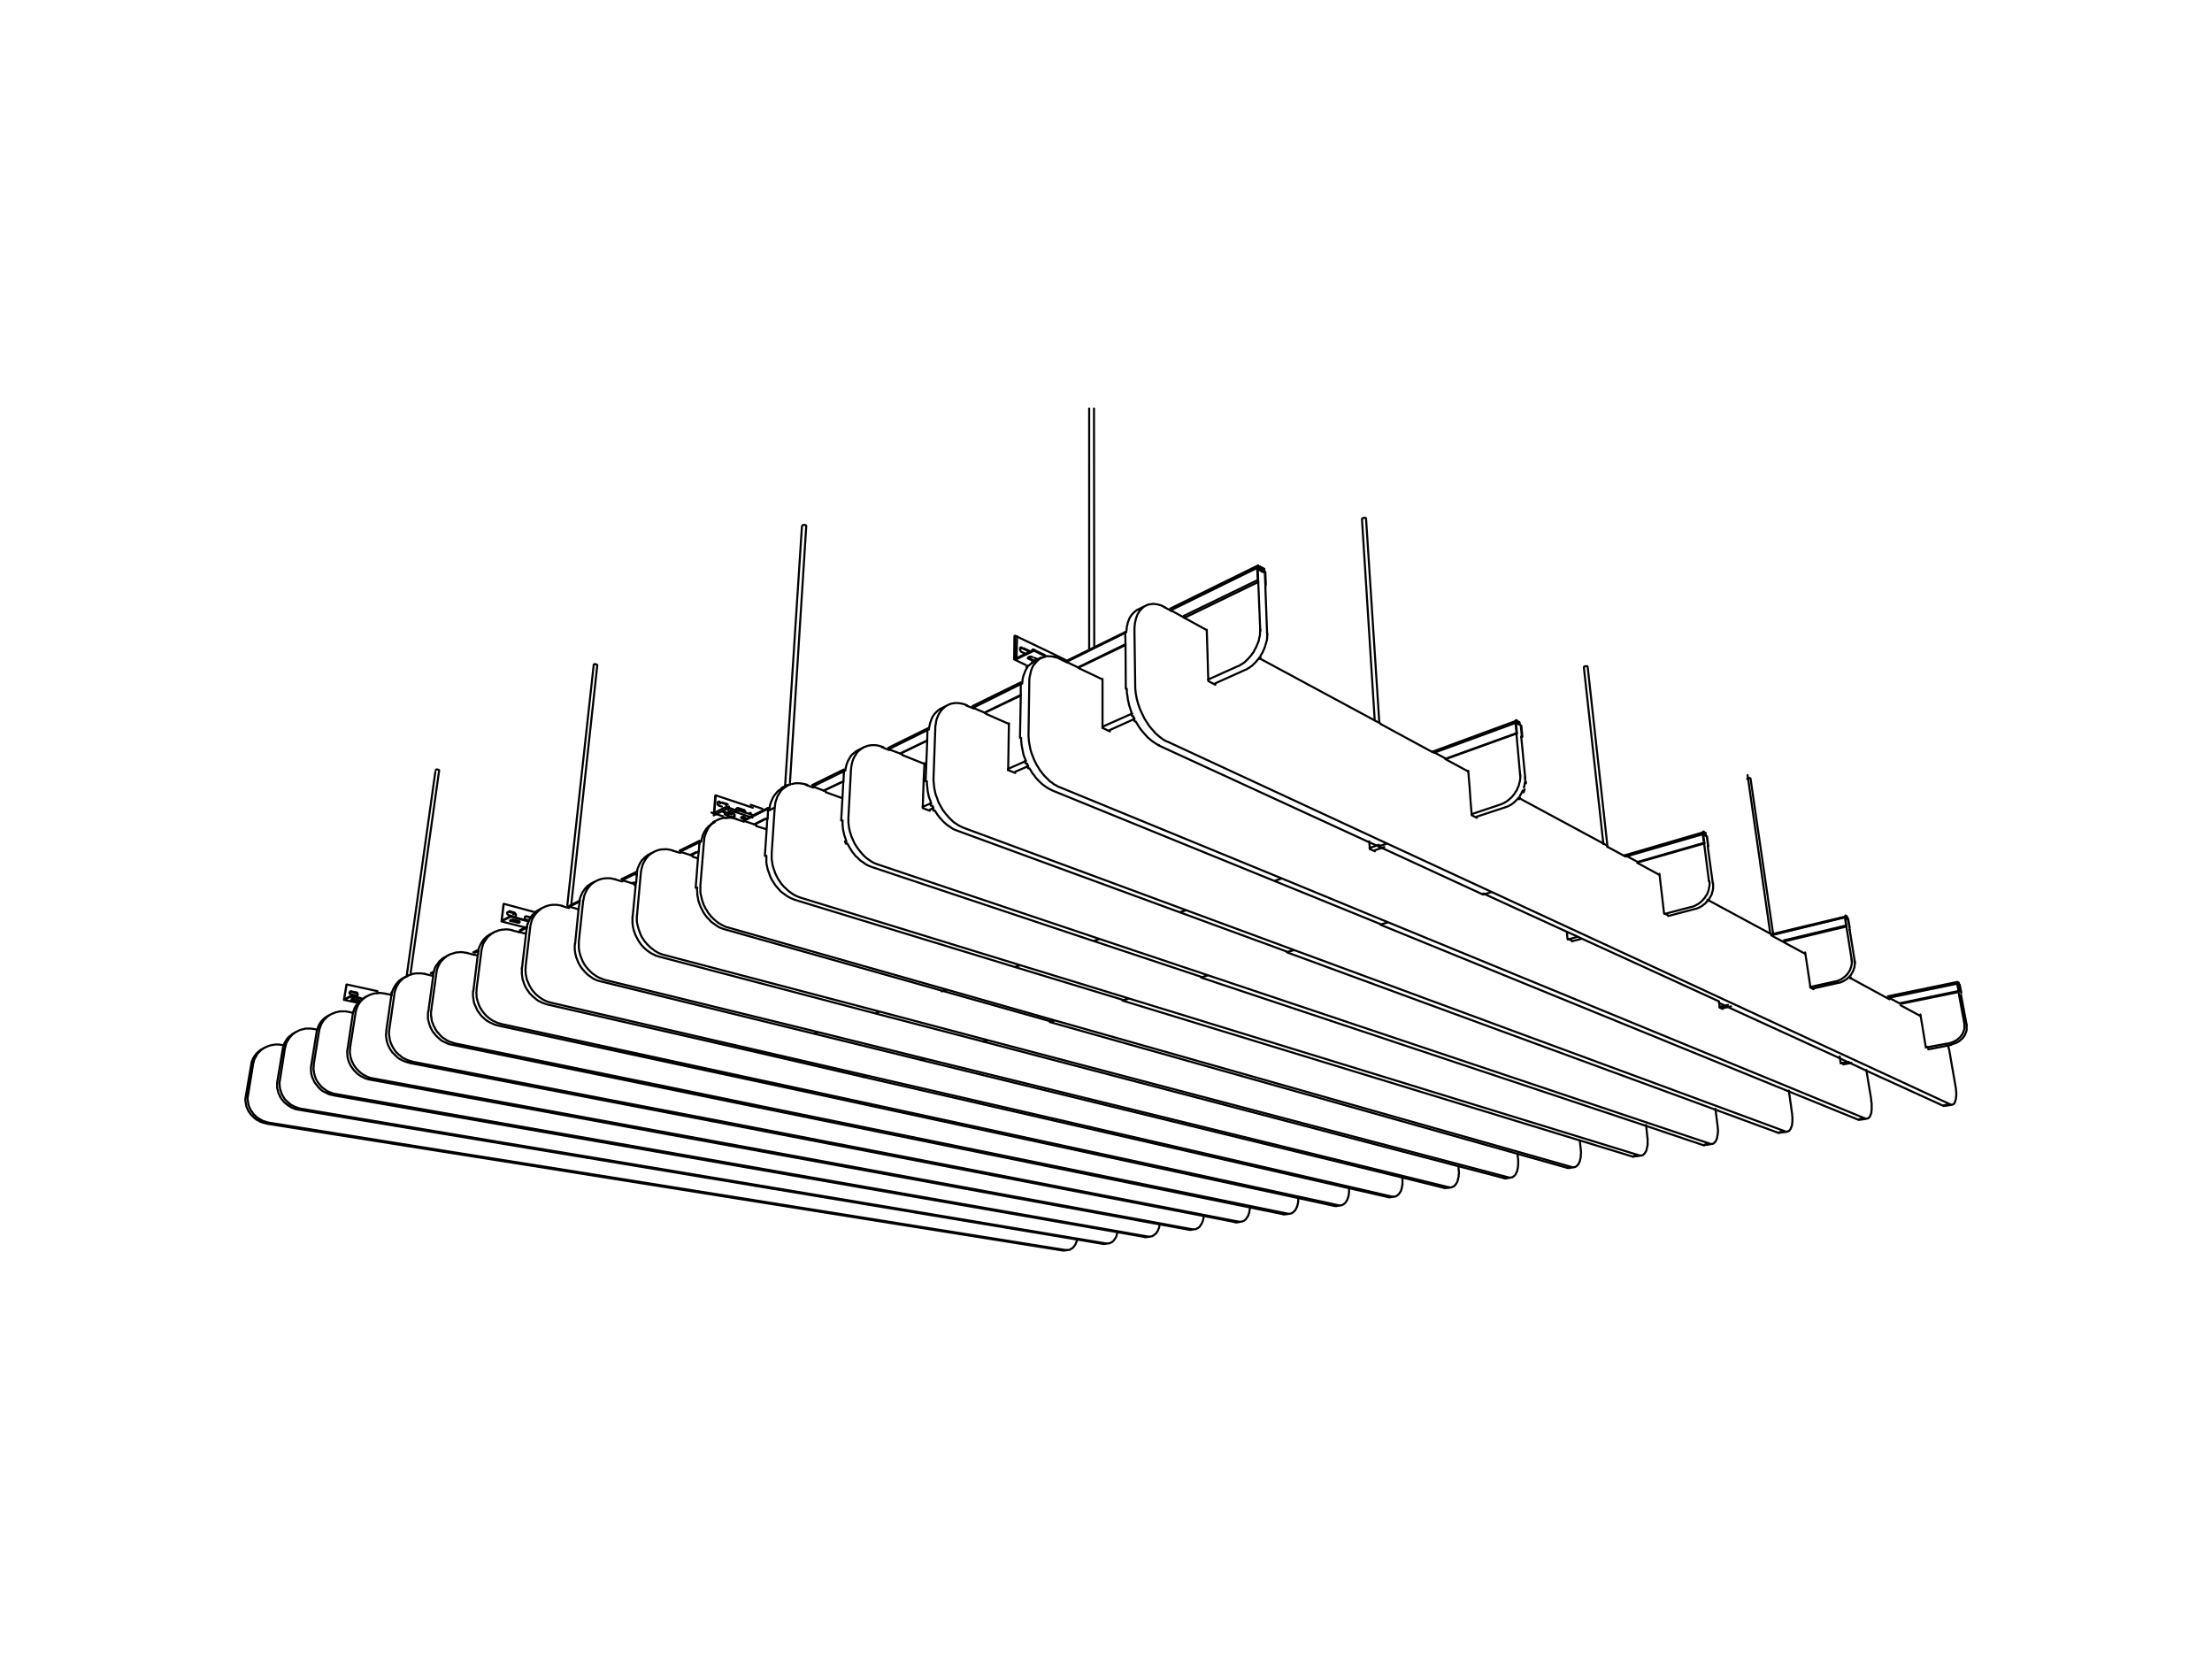 <?xml version="1.0" encoding="utf-8"?>
<!-- Generator: Adobe Illustrator 16.0.0, SVG Export Plug-In . SVG Version: 6.00 Build 0)  -->
<!DOCTYPE svg PUBLIC "-//W3C//DTD SVG 1.0//EN" "http://www.w3.org/TR/2001/REC-SVG-20010904/DTD/svg10.dtd">
<svg version="1.0" id="Layer_1" xmlns="http://www.w3.org/2000/svg" xmlns:xlink="http://www.w3.org/1999/xlink" x="0px" y="0px"
	 width="799.999px" height="600.001px" viewBox="0 0 799.999 600.001" enable-background="new 0 0 799.999 600.001"
	 xml:space="preserve">
<path fill="none" stroke="#000000" stroke-width="0.75" stroke-linecap="round" stroke-linejoin="round" stroke-miterlimit="10" d="
	M268.177,292.792l0.185-0.091l0.644,0.182 M267.163,292.428l0.184-0.092l0.185,0.092 M263.661,294.159l-1.013-0.365l-1.014-0.364
	 M266.979,292.245l0.368,0.091 M267.163,292.428l0.277,0.09 M264.675,294.432l0.092-0.091 M264.859,294.341l0.093-0.091
	 M263.661,294.341l0.185,0.091 M261.265,293.43L261.265,293.43l0.092,0.091l0.093,0.091 M264.767,294.341h0.092 M262.279,290.787
	l-0.184-0.091 M262.463,290.696l-0.184-0.091 M262.555,291.06l-0.092-0.091 M262.74,291.06l-0.185-0.182 M260.067,290.058
	l-0.184-0.091 M262.279,290.605l-0.184,0.091 M260.252,289.967l-0.185,0.091 M261.357,293.247v0.092 M264.675,294.159h0.092
	 M259.514,290.423v0.182 M264.767,294.159l0.092-0.091 M261.45,293.43h0.184 M264.306,294.25h0.185 M259.514,290.696v0.182
	 M259.514,290.331v0.092 M263.661,294.341l-1.013-0.273 M259.607,290.149l-0.093,0.091 M263.846,294.432h0.184 M264.306,294.432
	h0.185h0.184 M261.45,293.612l0.184,0.091 M264.03,294.432h0.276 M268.269,295.708h0.093 M268.085,295.799l0.184,0.091
	 M268.085,295.617l0.184,0.091 M268.362,295.708v0.273l0.276,0.092 M268.085,295.526v0.091l-0.092,0.091 M266.795,292.245h-0.185
	l-0.092,0.091 M266.242,292.701v0.091 M267.993,295.708h0.092 M266.334,292.428v0.09l-0.092,0.183 M266.979,292.245l-0.184,0.091
	l-0.185-0.091 M266.979,292.245h-0.184 M267.44,292.518l0.092-0.09l0.553,0.182l-0.092,0.091 M266.61,292.245l-0.092,0.091
	 M264.491,294.25l0.184-0.091 M263.661,294.159h0.185 M260.067,289.876l-0.184,0.091 M259.514,290.878l0.093,0.182l0.184,0.092
	 M260.252,289.967l-0.185-0.091 M269.191,292.974l-0.185-0.091l-0.184,0.091l0.184,0.091 M269.467,293.886v-0.183 M269.56,293.886
	v-0.183 M269.467,293.703l-0.092-0.182 M269.56,293.703v-0.273 M269.283,293.339l-0.092-0.092 M269.56,293.43l-0.093-0.183
	l-0.184-0.09 M269.191,293.247l-0.185-0.182 M269.283,293.157l-0.092-0.183 M262.555,290.878l-0.092-0.182 M262.832,291.243
	l-0.092-0.183 M268.269,295.89l0.093,0.091 M259.514,290.24v0.091 M259.514,290.605v0.091 M268.085,295.708v0.091 M268.454,295.435
	h-0.185l-0.092,0.091 M269.283,295.526l-0.184-0.091h-0.185h-0.184h-0.276 M259.883,289.967h-0.185 M261.081,291.699l-1.014-0.274
	l-0.092-0.091l-0.184-0.182 M264.03,294.25h0.276 M261.357,293.339l0.093,0.091 M263.846,294.159l0.184,0.091 M262.463,290.969
	l-0.184-0.182 M259.698,290.058L259.698,290.058l0.185-0.091 M268.177,292.792l0.645,0.182 M266.795,292.336l0.368,0.092
	 M269.375,293.521l-0.092-0.182 M267.993,292.701l0.184,0.091 M262.648,291.243l-0.093-0.183 M267.44,292.518l0.553,0.183
	 M261.542,295.252l-4.239-1.366 M260.067,290.058l2.028,0.638 M385.492,238.753l-4.423-2.187 M373.512,234.834v0.274l-6.728,3.372
	l0.093-8.475l0.276-0.092 M367.153,229.913l-0.184,8.202 M377.383,237.022l-3.871-1.914 M372.038,238.024v0.273 M373.143,238.48
	v0.273 M381.069,236.566l-13.916-6.653 M372.959,237.477h-0.276h-0.277l-0.184,0.091 M373.42,237.659l-0.184-0.091 M371.761,238.115
	l0.184,0.091l0.093,0.091 M372.038,237.659l-0.185,0.092 M371.761,237.933v0.182 M372.222,237.568l-0.184,0.091 M373.236,237.568
	l-0.277-0.091 M373.143,238.753l-1.105-0.456L373.143,238.753v0.091 M373.143,238.48l-1.105-0.456 M377.935,236.93l-4.423-2.096
	 M371.761,237.933v0.091l0.184,0.182 M371.669,235.381l-0.184-0.091 M371.853,235.29l-0.184-0.091 M371.853,235.654v-0.091
	 M372.13,235.563l-0.092-0.091 M369.365,234.288l-0.184-0.091 M371.669,235.199l-0.184,0.091 M369.549,234.197l-0.184,0.091
	 M368.904,234.652v0.274 M371.945,237.933l0.093,0.091 M368.904,234.926l0.092,0.182 M368.904,234.47v0.182 M368.996,234.288
	l-0.092,0.182 M371.945,238.206l0.093,0.091 M369.365,234.105h-0.092 M368.996,235.108l0.092,0.273l0.093,0.182 M369.549,234.197
	l-0.184-0.092 M372.038,235.472l-0.185-0.182 M369.273,234.105l-0.185,0.092 M370.563,236.292l-1.014-0.455l-0.184-0.091
	l-0.184-0.183 M371.761,237.842l0.184,0.091 M371.853,235.563l-0.184-0.182 M369.181,234.197h-0.185 M370.932,240.484l-4.148-2.004
	 M369.365,234.288l2.12,1.002 M269.375,295.708v-0.182 M667.676,334.711l-0.461-3.007 M667.952,331.978l0.185,0.091l0.276,0.183
	 M668.966,335.44l-0.092-0.091l-0.554-3.007 M668.413,332.251l0.553,3.189 M667.952,331.522v0.455 M667.952,331.431l-0.185-0.183
	l-0.184,0.091 M667.584,331.613l0.368-0.091 M667.768,331.248l0.092,0.183 M667.584,331.522l0.275-0.092l0.093,0.092
	 M667.676,334.711l-22.486,5.377 M668.966,335.44h-0.092 M667.215,331.704l-25.988,6.287 M667.584,331.704l0.368,0.273
	 M667.215,331.522l-26.265,6.288 M667.492,331.339h0.092 M667.584,331.704h-0.092l-0.093-0.638 M667.584,331.339l-0.092-0.091
	 M667.215,331.522l0.277,0.182 M668.32,332.343l-1.014-0.549 M667.215,331.704v-0.182 M667.307,331.794l0.461,3.009l-0.092-0.092
	 M497.186,260.533l-4.607-72.721 M498.845,261.354l-4.792-73.723 M492.578,187.812v-0.182l0.092-0.091l0.092-0.091l0.186-0.091
	h0.185 M493.132,187.357l0.183-0.091h0.186h0.184l0.186,0.091h0.092l0.092,0.091v0.182 M275.734,292.518l-4.239-1.458
	 M708.316,358.404l-0.461-2.642 M708.409,355.944h0.092l0.276,0.182 M709.331,359.042l-0.093-0.091l-0.461-2.734 M708.777,356.126
	l0.554,2.916 M708.409,355.488v0.456 M708.409,355.397l-0.185-0.091h-0.092 M708.04,355.579l0.369-0.091 M708.225,355.307
	l0.092,0.182 M708.04,355.488h0.276h0.093 M708.316,358.404l-21.012,4.375 M709.331,359.042h-0.093 M707.855,355.763l-24.329,5.011
	 M708.133,355.67l0.276,0.274 M707.764,355.488l-24.422,5.104 M682.79,360.318l25.157-5.194 M708.04,355.397h0.093 M708.133,355.67
	h-0.093l-0.093-0.546 M708.133,355.397l-0.093-0.091 M707.764,355.488l0.276,0.182 M708.777,356.217l-0.83-0.454 M707.855,355.763
	l-0.092-0.274 M707.947,355.763l0.462,2.732l-0.093-0.091 M390.008,241.487l16.496-7.928 M356.094,257.799l12.442-5.924
	 M325.591,272.562l9.031-4.374 M297.852,285.957l6.358-3.007 M272.693,298.169l3.962-2.005 M249.654,309.195l2.119-1.002
	 M228.55,319.402l0.46-0.183 M185.604,330.61v-0.091"/>
<path fill="none" stroke="#000000" stroke-width="0.75" stroke-linecap="round" stroke-linejoin="round" stroke-miterlimit="10" d="
	M641.274,337.73l-8.182-56.188 M631.897,281.721v-0.09l0.092-0.089l0.093-0.09h0.184h0.092 M632.357,281.452l0.185-0.09h0.184h0.092
	l0.092,0.09h0.092l0.092,0.09 M125.385,356.042l-0.919,5.385l2.482-1.257l-0.092,0.271l-2.482,1.166l0.919-5.476L125.385,356.042z
	 M130.349,361.158l-3.493-0.718 M127.5,361.337v0.18 M128.418,361.606v0.09 M129.337,361.786l-0.092,0.18 M136.508,358.465
	l-11.123-2.423 M127.683,361.248H127.5h-0.092h-0.184 M128.051,361.337l-0.184-0.089 M127.132,361.427l0.092,0.09h0.184l0.092,0.09
	 M127.224,361.248l-0.092,0.089 M127.867,361.248h-0.184 M128.418,361.786l-0.919-0.18v-0.09l0.919,0.18V361.786l0.827,0.18h0.184
	 M129.43,361.966h0.092 M129.337,361.786l-0.919-0.18l-0.919-0.27 M130.533,360.979l-3.585-0.809 M129.246,361.966h0.184
	 M127.132,361.427L127.132,361.427l0.092,0.09h0.184 M127.132,361.337v0.09 M128.695,359.991h0.183 M128.97,359.004l-0.184-0.09
	 M129.062,358.914h-0.184 M129.246,359.723v-0.091 M129.062,359.991l0.092-0.09l0.092-0.089 M129.154,359.184l-0.092-0.09
	 M129.246,359.184l-0.092-0.18 M127.04,358.554h-0.184 M128.877,358.914h-0.092 M127.132,358.554h-0.092 M127.224,361.248
	l0.092,0.089 M126.396,359.004v0.09 M127.408,361.337h0.092 M126.396,359.094l0.092,0.179 M126.488,358.824l-0.092,0.09v0.09
	 M129.246,361.966l-0.827-0.27 M126.58,358.734l-0.092,0.09 M129.43,361.966h0.092 M127.408,361.517h0.092 M129.337,361.786h0.184
	 M126.948,358.465l-0.184,0.089 M126.488,359.272v0.09l0.184,0.09 M127.132,358.554l-0.184-0.089 M129.154,359.004l-0.092-0.09
	 M129.337,359.272l-0.092-0.089 M128.877,359.991h0.092 M126.58,358.645v0.09 M129.337,359.723v-0.181 M126.764,358.554h-0.092
	 M128.695,359.991l-1.747-0.359l-0.184-0.09l-0.092-0.09 M129.614,361.786h0.092 M127.315,361.337h0.092 M129.521,361.786h0.092
	 M129.062,359.094l-0.092-0.09 M126.855,358.554h-0.184v0.091 M129.246,359.362l-0.092-0.179 M129.062,362.594l-4.688-0.987
	 M127.04,358.554l1.746,0.36 M182.195,326.87l-0.735,6.104l3.217-1.616v0.179l-3.309,1.705l0.736-6.282L182.195,326.87z
	 M191.112,333.242l-6.435-1.705 M184.954,332.884v0.18 M185.964,333.153l-0.093,0.179 M186.884,333.422v0.181 M193.501,329.922
	l-11.307-3.052 M187.71,333.332l-0.184-0.09 M185.229,332.704h-0.184h-0.184h-0.092 M185.597,332.794l-0.184-0.09 M184.677,332.975
	l0.092,0.089l0.185,0.09 M187.803,333.422l-0.092-0.09 M184.677,332.794h-0.091 M184.585,332.975h0.091 M185.413,332.704h-0.184
	 M184.585,332.884v0.091 M187.803,333.603l0.092-0.09 M184.954,333.153l0.918,0.179l-0.918-0.269V333.153z M186.884,333.603h0.184
	 M187.251,333.692h0.183h0.184l0.092-0.09h0.092 M185.872,333.332L185.872,333.332l1.012,0.271 M187.067,333.603l0.184,0.09
	 M191.572,331.717h0.184 M191.664,331.807l0.092-0.09l0.184,0.09 M190.745,331.537l0.092-0.089l0.183,0.089 M186.884,333.422
	l-0.919-0.269l-1.011-0.27 M191.204,333.063l-6.527-1.705 M190.469,331.448h0.368 M190.745,331.537l0.183,0.09 M187.71,333.603
	h0.092 M186.884,333.603h0.184 M184.585,332.884v0.091h0.091l0.092,0.089 M187.803,333.603l0.092-0.09 M186.424,331.358l0.092-0.09
	 M185.964,331.537h0.092 M186.148,330.37l-0.184-0.089 M186.24,330.281h-0.183 M186.516,331.269v-0.181 M186.332,331.448l0.092-0.09
	 M186.424,331.448l0.092-0.09 M186.424,330.641l-0.184-0.181 M186.516,330.55l-0.092-0.09 M186.516,331.088v-0.179 M184.034,329.832
	h-0.092 M186.057,330.281h-0.092 M184.218,329.742l-0.184,0.09 M187.71,333.422h0.092 M183.481,330.281v0.089 M184.86,332.884h0.093
	 M187.435,333.422h0.184 M183.481,330.37v0.18 M183.481,330.102v0.09v0.09 M186.884,333.603l-1.012-0.271 M183.574,329.922
	l-0.092,0.18 M187.067,333.603h0.184 M187.435,333.692l0.184-0.09h0.092 M184.769,333.063h0.185 M187.251,333.603l0.183,0.09
	 M190.285,331.358l-0.092,0.09h-0.092 M189.917,331.537l-0.092,0.18v0.18v0.09v0.18 M190.469,331.448h-0.092h-0.184
	 M190.469,331.448l-0.184-0.09 M190.928,331.627l0.092-0.09l0.552,0.18h-0.092 M190.192,331.448h-0.184h0.092 M187.619,333.422
	h0.092 M186.884,333.422h0.184 M184.034,329.742h-0.184 M183.481,330.55l0.092,0.181l0.184,0.089 M184.218,329.742h-0.184
	 M190.009,332.436l0.184,0.179 M191.295,332.884l-0.919-0.27 M189.825,332.166l0.092,0.179l0.092,0.091 M190.192,332.614h0.184
	 M186.424,330.46l-0.184-0.179 M186.607,330.73l-0.092-0.181 M186.057,331.537h0.183 M186.516,330.909v-0.09 M186.607,331.178v-0.09
	 M183.85,329.742l-0.184,0.09 M185.964,331.537l-1.931-0.538l-0.184-0.09l-0.092-0.09 M187.251,333.422h0.183 M184.677,332.794
	l0.184,0.09 M187.067,333.422h0.184 M186.516,330.819v-0.089 M186.24,330.46l-0.091-0.09 M183.941,329.832h-0.184 M183.758,329.832
	h-0.092 M191.664,331.807h0.184 M190.376,331.448l0.368,0.089 M191.479,331.717l0.184,0.09 M186.516,330.73l-0.092-0.09
	 M190.928,331.627l0.552,0.09 M190.101,335.487l-8.733-2.245 M184.034,329.832l1.931,0.449 M262.723,292.403v0.179l-4.596,2.334
	l0.551-7.181l0.184-0.09 M258.861,287.645l-0.552,6.912 M272.099,295.724l-9.376-3.142 M262.447,294.467v0.269 M263.458,294.826
	v0.269 M264.469,295.185v0.18 M272.283,292.133l-13.421-4.488 M265.572,295.006h-0.183 M262.907,294.198h-0.184 M265.664,295.365
	l0.093-0.09 M262.723,294.198h-0.184h-0.184 M263.366,294.287l-0.275-0.089 M262.17,294.557l0.092,0.09l0.184,0.089
	 M265.664,295.095l-0.092-0.089 M262.079,294.467l0.092,0.09 M262.354,294.198l-0.184,0.089 M263.091,294.198h-0.184
	 M265.572,295.454l0.092-0.089 M262.447,294.736l1.011,0.359L262.447,294.736z M264.469,295.454h0.184 M264.836,295.454l0.276,0.09
	l0.184-0.09h0.183h0.092 M263.458,295.095L263.458,295.095l1.011,0.359 M264.469,295.365v0.089 M264.652,295.454h0.184
	 M268.882,293.659l0.276,0.09"/>
<path fill="none" stroke="#000000" stroke-width="0.75" stroke-linecap="round" stroke-linejoin="round" stroke-miterlimit="10" d="
	M549.652,287.885l0.275-0.457 M550.204,286.972l0.276-0.548 M548.089,289.712l0.46-0.456l0.368-0.365 M551.583,281.582v-0.548
	 M551.123,284.779l0.184-0.548 M548.917,288.891l0.368-0.457 M551.399,283.683l0.092-0.548l0.092-0.548 M551.307,284.231
	l0.093-0.548 M550.48,286.424l0.275-0.549 M551.583,282.039v-0.457 M549.928,287.428l0.276-0.456 M534.023,295.377l10.297-3.381
	l0.552-0.182l0.459-0.183l0.552-0.274l0.46-0.274l0.459-0.274l0.46-0.366l0.46-0.365l0.367-0.366 M497.157,307.527l3.493-1.188
	 M549.744,261.94l-1.746-1.096 M545.423,289.438l0.46-0.365 M549.744,282.13l0.092-0.548 M544.504,290.078l0.46-0.274
	 M546.71,288.342l0.368-0.457 M549.836,281.582v-0.548v-0.457 M546.251,288.708l0.459-0.366 M548.733,285.419l0.184-0.548
	 M549.836,280.577l-0.092-0.548 M544.964,289.804l0.459-0.366 M548.917,284.871l0.276-0.548 M549.469,283.226l0.184-0.548
	 M547.078,287.885l0.368-0.457 M548.089,286.424l0.368-0.457 M549.377,283.774l0.092-0.548 M543.492,290.626l0.552-0.274l0.46-0.274
	 M549.652,282.678l0.092-0.548 M548.457,285.967l0.276-0.548 M543.033,290.809l0.459-0.183 M547.814,286.972l0.274-0.548
	 M542.574,290.992l0.459-0.183 M545.883,289.073l0.368-0.365 M547.446,287.428l0.368-0.456 M532.184,294.463l10.391-3.471
	 M495.318,306.705l3.401-1.188 M549.193,284.323l0.184-0.549 M455.143,205.39l-0.092-0.914 M455.786,204.842v0.274l-0.459-0.274
	 M454.866,209.775l-0.185-4.385 M457.073,206.486l0.184,0.183l0.368,0.183 M457.808,211.511l-0.183-0.092l-0.184-4.384
	 M457.625,206.852l0.183,4.659 M457.073,205.847v0.639 M457.257,205.755l-0.92-0.548l-0.827,0.366 M456.429,206.121l0.645-0.274
	 M456.337,205.207v0.274 M457.257,206.669v-0.914 M455.786,205.755l0.551-0.274l0.736,0.366 M230.083,318.947l-0.735,0.364
	 M252.7,307.893l-2.299,1.188 M277.614,295.833l-4.229,2.102 M305.011,282.587l-6.528,3.106 M335.35,267.787l-9.286,4.476
	 M369.182,251.343l-12.595,6.12 M407.06,232.98l-16.641,8.131 M454.866,209.775l-26.753,12.973 M457.808,211.511l-0.183,0.091
	 M156.81,351.927l-0.367,0.184 M173.083,343.979l-1.287,0.549 M190.551,335.3l-2.299,1.096 M209.673,325.981l-3.493,1.645
	 M230.359,315.749l-4.872,2.375 M252.975,304.604l-6.527,3.197 M277.798,292.362l-8.458,4.202 M305.195,278.933l-10.757,5.298
	 M335.442,264.041l-13.515,6.669 M369.182,247.414l-16.732,8.314 M406.968,228.869l-20.777,10.232 M454.682,205.39l-30.706,15.074
	 M156.81,351.744l-0.643,0.273 M173.083,343.705l-1.563,0.822 M190.643,335.117l-2.574,1.278 M209.673,325.707l-3.769,1.919
	 M230.359,315.475l-5.148,2.559 M252.975,304.33l-6.803,3.38 M277.798,292.179l-8.734,4.294 M305.195,278.658l-11.032,5.482
	 M335.442,263.767l-13.791,6.761 M369.182,247.14l-17.099,8.405 M406.968,228.595l-21.053,10.323 M454.682,205.116L423.7,220.373
	 M423.24,220.098l31.811-15.622 M351.715,255.362l17.467-8.587 M321.284,270.436l14.25-7.034 M293.703,283.957l11.492-5.664
	 M245.804,307.618l7.263-3.562 M224.751,317.942l5.7-2.741 M171.153,344.436l1.93-1.005 M155.799,351.927l1.103-0.457
	 M141.549,358.962l0.276-0.092 M455.327,205.39l0.459-0.274 M454.682,205.39v-0.274l0.461,0.274l0.185,0.091 M454.866,205.573
	l0.185,4.293l-0.185-0.091 M285.705,282.952l5.883-92.636 M290.117,190.133l0.092-0.091l0.093-0.092l0.183-0.091 M290.485,189.859
	h0.092h0.184h0.276h0.183l0.093,0.091l0.184,0.092l0.091,0.091v0.092v0.091 M458.268,230.879v-0.64 M457.165,234.716l0.276-0.64
	l0.184-0.639 M455.878,237.182l0.367-0.639 M456.614,235.994l0.274-0.639 M454.223,239.375l0.459-0.548l0.461-0.549 M458.36,229.599
	l-0.093-0.639 M457.625,233.437l0.183-0.64 M455.143,238.278l0.367-0.548 M457.992,232.158l0.184-0.64l0.092-0.639 M457.808,232.797
	l0.185-0.639 M456.889,235.355l0.276-0.639 M458.268,230.239l0.093-0.64 M456.245,236.543l0.369-0.549 M439.513,247.14l10.757-4.842
	l0.552-0.183l0.46-0.365l0.552-0.274l0.459-0.365l0.552-0.366l0.459-0.457l0.461-0.457l0.459-0.456 M401.36,264.041l8.917-4.02
	 M367.16,279.115l4.688-2.01 M336.269,292.819l1.287-0.548 M457.441,207.035l-2.575-1.462 M450.73,238.918l0.459-0.457
	 M455.602,230.056l0.093-0.639 M449.81,239.74l0.46-0.365 M452.109,237.456l0.459-0.548 M455.694,229.417v-0.64l0.092-0.639
	 M451.648,238.004l0.461-0.548 M454.315,233.985l0.274-0.64 M455.786,228.138v-0.548 M450.27,239.375l0.461-0.457 M454.59,233.345
	l0.276-0.639 M455.327,231.335l0.091-0.639 M452.568,236.908l0.367-0.548 M453.672,235.172l0.367-0.639 M455.143,232.066
	l0.185-0.731 M448.707,240.38l0.551-0.274l0.552-0.366 M455.418,230.696l0.184-0.64 M454.039,234.533l0.276-0.548 M448.247,240.745
	l0.46-0.365 M453.396,235.812l0.276-0.64 M447.695,240.928l0.552-0.183 M451.189,238.461l0.459-0.457 M452.936,236.36l0.46-0.548
	 M436.939,245.77l10.756-4.842 M398.694,262.854l10.666-4.751 M364.493,278.11l6.436-2.832 M333.695,291.814l2.942-1.279
	 M305.838,304.33l0.092-0.092 M454.866,232.706l0.276-0.64 M271.179,294.006h0.092 M271.547,294.098L271.547,294.098l-0.092-0.092
	h-0.092 M271.271,294.006h0.092 M148.536,351.744l10.297-73.177 M157.638,278.476l0.092-0.092l0.092-0.091 M157.822,278.293h0.092
	h0.184h0.183l0.092,0.091h0.184l0.092,0.092h0.092l0.092,0.091 M395.752,233.619l-0.092-85.876 M393.913,234.624v-86.881
	 M670.824,348.729v-0.455 M670.18,351.196l0.185-0.366l0.092-0.456 M669.261,352.749l0.276-0.366 M669.721,352.018l0.275-0.457
	 M667.974,354.028l0.367-0.365l0.368-0.274 M670.73,347.907v-0.456 M670.456,350.374l0.184-0.366 M668.709,353.389l0.276-0.364
	 M670.73,349.552v-0.457l0.094-0.366 M670.64,350.008l0.091-0.456 M669.996,351.561l0.184-0.364 M670.824,348.273l-0.094-0.366
	 M669.537,352.383l0.184-0.365 M655.746,357.5l9.01-2.01l0.46-0.092l0.459-0.092l0.368-0.182l0.46-0.183l0.367-0.184l0.368-0.273
	l0.367-0.184l0.368-0.273 M622.925,364.625l3.126-0.639 M666.227,353.937l0.368-0.273 M669.721,348.546v-0.456 M665.398,354.394
	l0.461-0.183 M667.33,353.114l0.275-0.273 M669.721,348.09v-0.366v-0.456 M666.962,353.389l0.368-0.274 M668.985,351.013
	l0.184-0.364 M669.721,347.268l-0.092-0.365 M665.859,354.211l0.367-0.274 M669.169,350.648l0.092-0.457 M669.537,349.369
	l0.092-0.365 M667.605,352.841l0.368-0.366 M668.525,351.744l0.184-0.365 M669.445,349.826l0.092-0.457 M664.572,354.759l0.46-0.183
	l0.366-0.183 M669.629,349.004l0.092-0.458 M668.709,351.379l0.276-0.366 M664.113,354.85l0.459-0.091 M668.25,352.11l0.275-0.366
	 M663.744,354.942l0.369-0.093 M666.595,353.663l0.367-0.274 M667.974,352.475l0.276-0.364 M654.643,356.951l9.102-2.009
	 M621.822,364.169l3.126-0.731 M669.261,350.191l0.185-0.365 M206.64,326.895l9.377-86.333 M214.914,240.197l-0.092,0.091
	l-0.092,0.092l-9.561,87.063 M214.914,240.197h0.184h0.184h0.092l0.184,0.091h0.183l0.092,0.092l0.092,0.091l0.092,0.091
	 M640.209,337.401l-8.182-57.099"/>
<path fill="none" stroke="#000000" stroke-width="0.75" stroke-linecap="round" stroke-linejoin="round" stroke-miterlimit="10" d="
	M258.514,297.337L258.514,297.337l-0.643,0.364l-0.552,0.274l-0.459,0.457l-0.551,0.365l-0.46,0.548l-0.459,0.456l-0.368,0.639
	l-0.367,0.548l-0.276,0.639l-0.275,0.638l-0.184,0.729l-0.184,0.731l-0.184,0.73 M252.175,320.977l-0.092,0.822l0.092,0.729v0.73
	l0.091,0.822l0.184,0.82l0.092,0.73l0.275,0.822l0.276,0.729l0.276,0.73l0.367,0.729l0.368,0.73l0.367,0.729l0.459,0.64l0.46,0.64
	l0.551,0.639l0.551,0.547l0.552,0.64l0.551,0.457l0.643,0.455l0.643,0.457l0.643,0.456l0.643,0.365l0.644,0.273l0.734,0.274
	l0.643,0.183l78.829,22.271l39.138,11.044 M278.266,293.046l1.93-1.003 M367.017,349.729l2.021-0.639 M406.339,361.686l2.021-0.548
	 M590.915,418.093l1.836-0.274 M591.741,418.185l1.746-0.274 M285.8,283.738l-0.643,0.182l-0.551,0.365l-0.552,0.365l-0.551,0.366
	l-0.551,0.456l-0.459,0.456l-0.368,0.548l-0.367,0.639l-0.368,0.548l-0.367,0.73l-0.184,0.639l-0.276,0.73l-0.183,0.73l-0.092,0.821
	l-0.092,0.731l-1.103,16.52v0.822v0.729v0.822l0.184,0.821l0.092,0.822l0.184,0.819l0.275,0.822l0.276,0.821l0.276,0.821l0.367,0.73
	l0.368,0.729l0.459,0.822l0.46,0.639l0.459,0.73l0.551,0.639l0.551,0.64l0.644,0.548l0.551,0.547l0.643,0.548l0.643,0.456
	l0.643,0.456l0.643,0.366l0.735,0.365l0.643,0.273l0.735,0.274l79.563,24.461 M291.956,283.829l-0.735-0.183l-0.735-0.182
	l-0.643-0.091l-0.735-0.092h-0.643h-0.735l-0.644,0.092l-0.643,0.182 M594.405,417.546l0.184-0.184l0.185-0.183l0.184-0.274
	l0.183-0.272l0.185-0.274l0.092-0.273l0.092-0.365l0.092-0.366l0.093-0.364l0.092-0.457l0.091-0.456v-0.456v-0.456v-0.456v-0.457
	v-0.548l-0.091-0.455l-0.46-4.382 M369.038,349.09l39.322,12.048l184.391,56.681l0.276,0.092h0.275h0.185h0.274l0.185-0.092
	l0.275-0.091 M594.222,417.728l0.184-0.182 M590.915,418.093l0.275,0.092h0.275h0.275 M283.32,284.924h-0.092l-0.552,0.274
	l-0.551,0.365l-0.551,0.365l-0.459,0.457l-0.46,0.547l-0.459,0.548l-0.368,0.548l-0.367,0.638l-0.276,0.639l-0.275,0.64l-0.276,0.73
	l-0.184,0.73l-0.092,0.821 M277.164,309.477v0.731v0.82v0.821l0.092,0.821l0.184,0.821l0.183,0.821l0.276,0.822l0.276,0.729
	l0.275,0.822l0.368,0.821l0.367,0.729l0.46,0.73l0.459,0.73l0.459,0.639l0.552,0.639l0.551,0.64l0.551,0.639l0.643,0.548
	l0.643,0.456l0.643,0.457l0.644,0.456l0.643,0.364l0.735,0.365l0.643,0.274l0.735,0.273l79.471,24.279l39.322,11.957
	 M310.514,271.232l2.114-1.095 M395.498,340.327l2.205-0.73 M434.728,353.38l2.205-0.64 M616.456,413.985l1.929-0.365
	 M617.191,414.076l1.929-0.364 M319.426,270.229l-0.735-0.274l-0.643-0.182l-0.735-0.183l-0.735-0.091h-0.643H315.2l-0.643,0.091
	l-0.643,0.092l-0.643,0.273l-0.643,0.183l-0.552,0.365l-0.551,0.274l-0.551,0.456l-0.552,0.457l-0.459,0.456l-0.367,0.639
	l-0.368,0.547l-0.367,0.64l-0.276,0.638l-0.276,0.731l-0.184,0.73l-0.183,0.821l-0.092,0.822l-0.092,0.821l-0.918,17.159v0.822
	v0.913l0.091,0.821l0.092,0.822l0.184,0.912l0.184,0.822l0.275,0.822l0.276,0.912l0.367,0.821l0.368,0.821l0.367,0.821l0.46,0.73
	l0.459,0.73l0.551,0.729l0.552,0.73l0.551,0.639l0.551,0.639l0.643,0.64l0.644,0.547l0.643,0.457l0.642,0.456l0.736,0.457
	l0.643,0.365l0.735,0.273l0.735,0.273l80.114,26.926 M619.947,413.347l0.184-0.183l0.184-0.183l0.184-0.273l0.184-0.274l0.093-0.273
	l0.091-0.274l0.185-0.365v-0.365l0.091-0.456l0.093-0.364v-0.456l0.092-0.457v-0.548v-0.456l-0.092-0.456v-0.548l-0.093-0.548
	l-0.734-5.842 M397.703,339.597l39.229,13.144l181.452,60.88l0.185,0.092h0.274h0.276h0.184l0.275-0.092l0.184-0.092
	 M619.763,413.528l0.185-0.182 M616.456,413.985h0.183l0.276,0.091h0.276 M310.606,271.232h-0.092l-0.551,0.274l-0.551,0.365
	l-0.551,0.457l-0.552,0.456l-0.459,0.456l-0.368,0.548l-0.367,0.639l-0.367,0.639l-0.276,0.639l-0.275,0.73l-0.184,0.73l-0.184,0.73
	l-0.092,0.822 M304.726,296.699v0.821v0.821l0.092,0.913l0.092,0.822l0.184,0.821l0.184,0.913l0.275,0.821l0.276,0.821l0.275,0.821
	 M306.472,305.096l0.459,0.821l0.46,0.821l0.459,0.73l0.459,0.729l0.552,0.64l0.551,0.729l0.643,0.548l0.643,0.64l0.551,0.547
	l0.735,0.457l0.644,0.456l0.643,0.456l0.735,0.365l0.643,0.274l0.735,0.273l80.114,26.743l39.229,13.053 M340.649,256.082
	l2.389-1.187 M426.643,329.923l2.39-0.731 M465.69,344.252l2.388-0.639 M643.466,409.513l2.113-0.365 M644.201,409.604l2.021-0.274
	 M349.837,255.168l-0.736-0.365l-0.735-0.183l-0.643-0.182l-0.734-0.092l-0.736-0.091h-0.642l-0.736,0.091l-0.643,0.092
	l-0.643,0.182l-0.551,0.274l-0.643,0.274l-0.552,0.365l-0.459,0.456l-0.551,0.457l-0.459,0.547l-0.368,0.548l-0.368,0.548
	l-0.367,0.73l-0.275,0.639l-0.276,0.73l-0.184,0.822l-0.092,0.821l-0.184,0.821v0.822l-0.643,17.981v0.913l0.092,0.821l0.092,0.913
	l0.092,0.913l0.184,0.912l0.183,0.913l0.276,0.913l0.368,0.821l0.275,0.913l0.367,0.913l0.46,0.821l0.459,0.822l0.46,0.821
	l0.551,0.73l0.551,0.731l0.643,0.73l0.552,0.638l0.643,0.64l0.643,0.638l0.643,0.548l0.735,0.456l0.643,0.457l0.735,0.365
	l0.735,0.365l0.643,0.274l80.39,29.755 M647.05,408.966l0.184-0.184l0.184-0.273l0.184-0.183l0.093-0.273l0.092-0.366l0.183-0.272
	l0.092-0.365l0.093-0.365v-0.457l0.092-0.456v-0.456v-0.457v-0.456v-0.547l-0.092-0.457v-0.548l-0.093-0.547l-1.102-7.851
	 M429.032,329.191l39.046,14.422l177.501,65.534l0.184,0.091l0.276,0.091h0.184l0.275-0.091l0.184-0.091l0.185-0.091
	 M646.866,409.057l0.184-0.091 M643.466,409.513l0.276,0.091h0.275h0.184 M340.741,256.082h-0.092l-0.551,0.274l-0.552,0.365
	l-0.55,0.456l-0.46,0.457l-0.459,0.456l-0.46,0.639l-0.367,0.547l-0.276,0.639l-0.275,0.731l-0.276,0.73l-0.184,0.821l-0.183,0.821
	l-0.092,0.822 M335.229,282.551v0.913l0.091,0.821l0.092,0.913l0.092,0.913l0.184,0.913l0.184,0.912l0.275,0.822l0.368,0.912
	l0.276,0.913 M337.25,291.405l0.367,0.912 M338.077,293.139l0.459,0.73l0.551,0.822l0.551,0.73l0.643,0.73l0.552,0.639l0.643,0.639
	l0.643,0.547l0.643,0.548l0.735,0.457l0.643,0.456l0.735,0.456l0.644,0.274l0.734,0.274l80.39,29.482l39.048,14.329
	 M460.913,318.604l2.664-0.913 M499.499,334.303l2.573-0.73 M672.315,404.767l2.204-0.274 M672.958,404.948l2.205-0.363
	 M378.042,237.553l-0.643,0.091l-0.551,0.274l-0.643,0.274l-0.552,0.365l-0.459,0.456l-0.46,0.457l-0.459,0.548l-0.459,0.547
	l-0.368,0.639l-0.275,0.639l-0.276,0.73l-0.184,0.822l-0.184,0.821l-0.183,0.822l-0.092,0.821v0.913l-0.276,18.802v0.913
	l0.092,0.913l0.092,1.004l0.184,0.913l0.183,1.003l0.184,0.913l0.276,0.913l0.367,1.004l0.368,0.912l0.367,0.913l0.46,0.913
	l0.459,0.913l0.551,0.821l0.46,0.822l0.643,0.821l0.551,0.731l0.643,0.73l0.643,0.638l0.644,0.639l0.642,0.639l0.735,0.457
	l0.644,0.547l0.735,0.365l0.735,0.457l0.735,0.274l80.206,32.95 M381.441,237.553l-0.643-0.091l-0.735-0.091h-0.735
	 M383.646,238.374l-0.735-0.365l-0.735-0.182 M675.898,404.219l0.184-0.183l0.183-0.182l0.093-0.273l0.092-0.274l0.184-0.365
	l0.092-0.273l0.093-0.365v-0.457l0.092-0.365v-0.456v-0.456v-0.548v-0.457v-0.547l-0.092-0.548l-0.093-0.456v-0.548l-1.746-10.496
	 M463.577,317.691l38.495,15.881l172.447,70.92h0.184l0.275,0.093h0.185l0.184-0.093h0.184l0.184-0.091 M675.714,404.401
	l0.185-0.183 M672.315,404.767l0.184,0.091l0.275,0.091h0.184 M374.275,239.196h-0.092 M373.632,239.561l-0.551,0.365l-0.552,0.365
	l-0.459,0.457 M371.611,241.294l-0.368,0.548l-0.367,0.639l-0.276,0.73l-0.276,0.73l-0.275,0.731l-0.184,0.821l-0.092,0.821
	l-0.091,0.913 M369.314,266.852v0.913l0.092,0.912l0.092,0.913l0.184,0.913l0.183,1.004l0.184,0.913l0.275,1.004l0.368,0.913
	l0.368,0.912 M371.427,276.162l0.459,0.913 M372.346,277.896l0.551,0.913l0.459,0.821l0.643,0.731l0.552,0.821l0.643,0.73
	l0.643,0.639l0.643,0.639l0.643,0.548l0.735,0.547l0.643,0.457l0.735,0.456l0.735,0.365l0.735,0.365l80.207,32.677l38.586,15.698
	 M411.668,220.393l2.94-1.46 M498.764,306.008l2.94-0.912 M536.617,323.441l2.939-0.822 M703,399.747l2.297-0.365 M703.644,399.93
	l2.298-0.366 M421.406,219.663l-0.735-0.365l-0.733-0.365l-0.736-0.182l-0.644-0.183l-0.734-0.091l-0.644-0.091l-0.733,0.091
	l-0.645,0.091l-0.551,0.091l-0.643,0.274l-0.552,0.274l-0.551,0.365l-0.46,0.456l-0.459,0.457l-0.46,0.548l-0.367,0.547
	l-0.368,0.639l-0.274,0.73l-0.276,0.731l-0.184,0.821l-0.184,0.821l-0.092,0.913l-0.092,0.913v0.913l0.275,19.715v1.004l0.092,0.912
	l0.092,1.005l0.184,1.004l0.185,1.003l0.274,1.005l0.276,1.004l0.368,1.004l0.367,1.004l0.459,1.004l0.46,0.912l0.459,1.004
	l0.552,0.913l0.551,0.822l0.551,0.912l0.644,0.822l0.643,0.73l0.644,0.73l0.643,0.73l0.644,0.548l0.734,0.639l0.735,0.548
	l0.643,0.456l0.735,0.456l0.735,0.274l79.471,36.875 M706.676,399.199l0.184-0.183l0.092-0.274l0.092-0.183l0.092-0.273l0.092-0.365
	l0.093-0.364l0.092-0.366v-0.365l0.092-0.457v-0.455v-0.456v-0.549l-0.092-0.456v-0.547l-0.092-0.548l-0.093-0.548l-0.092-0.547
	l-2.021-11.592l-0.093-0.548l-0.092-0.549l-0.184-0.547l-0.092-0.548l-0.184-0.547 M501.704,305.096l37.853,17.523l165.74,76.763
	l0.276,0.091l0.184,0.091h0.185l0.183-0.091h0.184l0.185-0.182 M706.492,399.291l0.184-0.092 M703,399.747l0.185,0.091l0.275,0.092
	h0.184 M411.76,220.393h-0.092l-0.551,0.274l-0.46,0.366l-0.551,0.456l-0.459,0.456l-0.46,0.548l-0.367,0.547l-0.368,0.64
	l-0.275,0.73l-0.275,0.73l-0.185,0.821l-0.184,0.822l-0.091,0.912l-0.093,0.913 M407.533,249.145v1.004l0.092,0.913l0.184,1.004
	l0.093,1.004l0.275,1.004l0.184,1.004l0.367,1.004l0.275,1.004l0.46,1.004 M409.83,259.001l0.46,1.004 M410.749,260.918l0.551,0.913
	l0.552,0.913l0.552,0.821l0.643,0.822l0.644,0.73l0.644,0.73l0.643,0.73l0.735,0.639l0.643,0.548l0.735,0.547l0.734,0.457
	l0.644,0.456l0.734,0.274 M711.27,371.726v-0.457 M710.81,373.916l0.093-0.365l0.184-0.365 M709.983,375.285l0.184-0.364
	 M710.443,374.646l0.184-0.366 M709.708,375.56l0.275-0.274 M708.789,376.381l0.276-0.274l0.366-0.273 M711.27,370.904v-0.365
	 M711.086,373.186l0.092-0.365 M709.432,375.833l0.276-0.273 M711.27,372.456v-0.365v-0.365 M711.178,372.82l0.092-0.364
	 M710.627,374.28l0.183-0.364 M711.27,371.269v-0.364 M710.167,374.921l0.276-0.274 M705.757,377.658l0.459-0.092l0.368-0.091
	l0.367-0.091l0.46-0.183l0.367-0.183l0.368-0.183l0.274-0.184l0.368-0.272 M666.619,384.96l2.939-0.547 M707.227,376.381
	l0.367-0.184 M710.443,371.635v-0.366 M706.492,376.745l0.459-0.183 M708.238,375.65l0.367-0.273 M710.443,371.269v-0.456v-0.365
	 M707.962,375.924l0.276-0.273 M709.8,373.824l0.184-0.364 M710.443,370.447v-0.364 M706.951,376.562l0.275-0.182 M709.983,373.46
	l0.092-0.365 M710.351,372.364l0.093-0.365 M708.605,375.377l0.275-0.274 M709.34,374.464l0.276-0.273 M710.259,372.729l0.092-0.365
	 M705.757,377.02l0.367-0.091l0.368-0.184 M710.443,371.999v-0.364 M709.616,374.19l0.184-0.366 M705.389,377.202l0.368-0.183
	 M709.156,374.828l0.184-0.364 M704.93,377.293l0.459-0.091 M707.594,376.197l0.368-0.273 M708.881,375.103l0.275-0.274
	 M696.478,378.845l8.452-1.552 M665.7,384.596l2.939-0.548 M710.075,373.095l0.184-0.365 M548.468,265.3l-0.367-3.833
	 M549.479,262.015l0.185,0.091l0.551,0.365 M550.582,266.487l-0.184-0.092l-0.368-3.742 M550.214,262.471l0.368,4.016
	 M549.387,261.467l0.092,0.548 M549.571,261.284l-0.368-0.182l-0.459,0.182 M548.836,261.648l0.551-0.182 M549.203,261.102
	l0.092,0.274 M548.744,261.558l0.551-0.182l0.092,0.091 M548.468,265.3l-25.54,9.219 M550.582,266.487l-0.184,0.091
	 M548.101,261.467l-29.399,10.77 M548.101,261.192l-29.675,10.862 M518.058,271.872l30.41-11.226 M548.744,261.192l0.092-0.091
	 M548.744,261.558l-0.185-0.091l-0.092-0.821 M548.836,260.828v0.274l-0.184-0.091 M548.101,261.467v-0.274l0.459,0.274
	 M548.285,261.558l0.367,3.834l-0.185-0.092 M616.271,305.096l-0.459-3.377 M616.823,302.084l0.184,0.091l0.367,0.273
	 M617.834,306.008l-0.092-0.091l-0.46-3.377 M617.374,302.448l0.46,3.56 M616.823,301.628v0.456 M616.915,301.444l-0.276-0.183
	l-0.367,0.183 M616.271,301.719l0.552-0.091 M616.639,301.262v0.273 M616.271,301.628l0.367-0.093l0.185,0.093 M616.271,305.096
	l-23.979,6.845 M617.834,306.008h-0.092 M615.812,301.719l-27.654,8.032 M616.271,301.719l0.552,0.365 M615.812,301.444
	l-27.93,8.215 M587.423,309.386l28.665-8.397 M616.271,301.354h0.093 M616.271,301.719h-0.092l-0.092-0.73 M616.364,301.079v0.274
	l-0.093-0.092 M615.812,301.719v-0.274l0.367,0.274 M615.996,301.81l0.46,3.286h-0.185 M579.889,305.277l-7.072-63.983
	 M581.359,306.1l-7.165-64.987 M572.816,241.294l0.091-0.091v-0.091l0.184-0.092h0.092l0.185-0.091 M573.367,240.93h0.184h0.184
	h0.092h0.184l0.092,0.091l0.093,0.092 M619.579,320.887v-0.549 M618.936,323.716l0.185-0.457l0.092-0.547 M617.926,325.449
	l0.275-0.457 M618.477,324.536l0.185-0.364 M616.547,326.91l0.368-0.365l0.276-0.365 M619.579,319.882v-0.456 M619.212,322.712
	l0.185-0.457 M617.191,326.18l0.366-0.365 M619.488,321.799l0.091-0.456v-0.456 M619.396,322.255l0.092-0.456 M618.661,324.172
	l0.274-0.456 M619.579,320.338v-0.456 M618.201,324.992l0.275-0.456 M603.318,331.291l9.737-2.556l0.459-0.092l0.46-0.182
	l0.459-0.183l0.46-0.274l0.367-0.183l0.459-0.273l0.368-0.365l0.459-0.273 M568.497,340.419l3.308-0.822 M617.282,302.54
	l-1.286-0.73 M614.342,326.818l0.46-0.364 M618.201,320.611l0.092-0.547 M613.515,327.274l0.368-0.182 M615.537,325.814l0.367-0.365
	 M618.293,320.064v-0.457v-0.456 M615.169,326.18l0.368-0.365 M617.374,323.441l0.184-0.456 M618.293,319.151l-0.092-0.457
	 M613.883,327.093l0.459-0.274 M617.558,322.985l0.185-0.457 M618.017,321.524l0.093-0.457 M615.904,325.449l0.275-0.364
	 M616.823,324.263l0.275-0.456 M617.926,321.98l0.091-0.456 M612.597,327.731l0.459-0.183l0.459-0.274 M618.109,321.067l0.092-0.456
	 M617.099,323.807l0.275-0.365 M612.137,327.914l0.46-0.183 M616.547,324.72l0.276-0.457 M611.678,328.005l0.459-0.091
	 M614.802,326.454l0.367-0.274 M616.18,325.085l0.367-0.365 M601.939,330.561l9.738-2.556 M567.027,339.779l3.308-0.913
	 M617.742,322.528l0.184-0.548 M551.868,283.281v-0.547 M551.041,286.566l0.184-0.547l0.184-0.548"/>
<path fill="none" stroke="#000000" stroke-width="0.75" stroke-linecap="round" stroke-linejoin="round" stroke-miterlimit="10" d="
	M618.066,318.724l-1.747-13.637 M549.347,289.07l0.092-0.183l0.276-0.366 M551.646,281.657l-1.472-15.193 M549.807,280.65
	l-1.38-15.376 M455.329,205.326v0.549v0.092 M456.433,206.607l0.644,0.366 M385.505,239.281l0.552-0.274 M205.287,328.151
	l1.196-0.55l3.036-1.464 M187.532,337.029l2.484-1.281l0.46-0.274 M290.014,190.59l-6.071,93.63 M455.512,238.274l0.092-0.091
	l0.277-0.458 M458.272,229.488l-0.644-17.389 M455.789,228.115l-0.736-17.755 M157.45,279.094l-10.396,74.043 M669.125,353.778
	l0.092-0.092l0.183-0.183 M670.872,348.195l-1.933-12.081 M669.768,347.646l-1.932-12.172 M127,362.198L127,362.198v-0.092
	 M128.84,360.733h0.092l0.091-0.091 M126.54,359.269v0.093h-0.092 M129.115,360.093v0.092 M184.496,333.002v0.092 M187.808,333.643
	h-0.092 M184.68,332.911l-0.092,0.091 M186.152,331.72l0.092-0.091h0.092 M189.832,331.72l0.092-0.091 M183.484,330.074l0.092-0.093
	 M186.428,331.538l0.092-0.184 M258.276,294.013l3.588-1.831l0.828-0.366 M262.048,293.83v0.091 M265.728,294.653v0.092
	 M265.728,294.653l-0.092-0.091 M262.048,293.83l0.092-0.092 M263.519,292.091l-0.827-0.275 M267.108,292.915l0.184-0.092
	 M260.484,290.443v0.092l-0.092,0.092 M263.519,291.999v-0.091l-0.091-0.092 M268.947,296.026h-0.091v0.092 M270.051,296.026h0.092
	l0.185,0.092 M263.428,291.725v0.091 M367.566,238.366l3.588-1.831 M372.441,238l-0.091,0.091 M372.35,238.091v0.092
	 M373.729,238.732l0.276,0.183 M369.681,234.43h-0.091v0.092 M640.605,338.219l0.92-0.183l25.943-6.316 M667.652,331.812v0.184
	 M667.561,331.904v0.091 M708.038,355.975l0.092,0.092v0.091 M708.038,356.066v0.091 M129.207,360.185L129.207,360.185v-0.184
	 M186.52,331.171v-0.091v-0.184 M263.704,292.091l-0.092-0.183v-0.183 M220.374,398.35l1.196-0.364 M257.54,405.489l1.288-0.366
	 M446.681,442.008l1.288-0.184 M447.509,442.099l1.288-0.274 M146.963,353.137l-0.553,0.275l-0.46,0.366l-0.46,0.365l-0.459,0.457
	l-0.46,0.459l-0.368,0.457l-0.277,0.55l-0.367,0.549l-0.276,0.549l-0.184,0.549l-0.184,0.55l-0.184,0.642l-0.092,0.64l-1.84,12.722
	l-0.092,0.641v0.642v0.64l0.092,0.55l0.092,0.641l0.092,0.64l0.184,0.642l0.184,0.549l0.276,0.641l0.276,0.549l0.276,0.551
	l0.368,0.549l0.368,0.548l0.368,0.458l0.46,0.458l0.46,0.457l0.552,0.367l0.46,0.457l0.552,0.365l0.551,0.274l0.553,0.275
	l0.643,0.274l0.553,0.184l0.643,0.183l0.552,0.183l72.308,14.005 M148.067,352.588l-0.553,0.275 M153.678,352.222l-0.644-0.091
	l-0.644-0.092h-0.644h-0.644h-0.644l-0.552,0.092l-0.644,0.091l-0.644,0.184 M449.809,441.549l0.276-0.182l0.184-0.184l0.276-0.183
	l0.184-0.275l0.185-0.273l0.184-0.275l0.185-0.273l0.184-0.367l0.092-0.275l0.092-0.365l0.185-0.366v-0.366l0.092-0.458l0.092-0.365
	v-0.458v-0.183 M221.57,397.985l37.258,7.138l189.141,36.701h0.276l0.275,0.092l0.276-0.092h0.276l0.275-0.092l0.185-0.092
	 M449.533,441.641l0.275-0.092 M446.681,442.008l0.276,0.091h0.275h0.276 M146.503,353.412h-0.093l-0.552,0.274l-0.459,0.274
	l-0.552,0.366l-0.461,0.366l-0.46,0.458l-0.367,0.456l-0.369,0.459l-0.368,0.549l-0.275,0.458l-0.276,0.549l-0.276,0.641
	l-0.184,0.549l-0.184,0.641 M141.535,360.001l-1.84,12.813v0.642l-0.092,0.549v0.64l0.092,0.642l0.092,0.641l0.092,0.549
	l0.184,0.642l0.184,0.549l0.276,0.64l0.276,0.55l0.276,0.55l0.368,0.549l0.368,0.549l0.46,0.458l0.46,0.457l0.459,0.458l0.461,0.458
	l0.46,0.366l0.552,0.365l0.552,0.274l0.552,0.275l0.643,0.274l0.553,0.184l0.643,0.183l0.552,0.182l72.216,13.912l37.166,7.14
	 M161.59,345.814l1.103-0.64 M236.933,392.858l1.288-0.457 M274.559,400.547l1.288-0.366 M464.16,439.17l1.38-0.274 M464.987,439.17
	l1.381-0.183 M168.949,344.626l-0.644-0.092l-0.644-0.091l-0.644-0.093h-0.644l-0.644,0.093h-0.644l-0.644,0.183l-0.552,0.182
	l-0.643,0.185l-0.553,0.183l-0.551,0.274l-0.552,0.365l-0.46,0.366l-0.46,0.367l-0.46,0.457l-0.46,0.458l-0.368,0.457l-0.368,0.549
	l-0.276,0.55l-0.276,0.55l-0.276,0.64l-0.184,0.549l-0.092,0.642l-0.092,0.641l-1.84,13.271l-0.092,0.642v0.549v0.731l0.092,0.642
	l0.092,0.64l0.092,0.642l0.184,0.55l0.276,0.64l0.184,0.642l0.368,0.549l0.276,0.64l0.368,0.55l0.368,0.549l0.46,0.457l0.46,0.551
	l0.46,0.457l0.46,0.457l0.552,0.366l0.552,0.366l0.552,0.366l0.552,0.275l0.644,0.273l0.643,0.183l0.552,0.184l0.644,0.184
	l73.504,15.01 M467.38,438.621l0.276-0.184l0.184-0.183l0.276-0.183l0.184-0.275l0.184-0.182l0.185-0.367l0.184-0.275l0.092-0.273
	l0.185-0.366l0.092-0.366l0.092-0.366l0.092-0.458l0.093-0.365v-0.458v-0.366v-0.457v-0.185 M238.221,392.401l37.626,7.779
	l189.693,38.715l0.275,0.092h0.276h0.276l0.275-0.092h0.276l0.184-0.092 M467.104,438.804l0.276-0.183 M464.16,439.17h0.275h0.276
	h0.275 M161.59,345.724v0.091l-0.552,0.275l-0.552,0.274l-0.552,0.366l-0.46,0.457l-0.46,0.367l-0.368,0.457l-0.368,0.549
	l-0.368,0.458l-0.368,0.55l-0.276,0.549l-0.184,0.64l-0.184,0.642l-0.184,0.55 M154.874,365.768l-0.092,0.641v0.641v0.64v0.642
	l0.092,0.641l0.184,0.642l0.184,0.64l0.184,0.641l0.276,0.642l0.276,0.549l0.276,0.549l0.368,0.641l0.46,0.457l0.368,0.551
	l0.46,0.457l0.46,0.457l0.552,0.459l0.46,0.457l0.552,0.365l0.552,0.274l0.644,0.274l0.552,0.275l0.643,0.274l0.645,0.183
	l0.551,0.092l73.412,15.01l37.626,7.688 M177.873,337.578l1.196-0.641 M254.688,387.001l1.38-0.457 M292.774,395.146l1.38-0.365
	 M482.559,436.149l1.473-0.274 M483.479,436.149l1.38-0.183 M185.416,336.479l-0.644-0.183l-0.644-0.091l-0.644-0.092h-0.644
	l-0.644,0.092h-0.644l-0.644,0.182l-0.643,0.092l-0.552,0.275l-0.644,0.183l-0.552,0.366l-0.552,0.274l-0.46,0.366l-0.552,0.458
	l-0.46,0.365l-0.368,0.458l-0.368,0.549l-0.368,0.55l-0.368,0.549l-0.276,0.55l-0.184,0.64l-0.184,0.642l-0.184,0.64l-0.092,0.642
	l-1.748,13.728v0.642l-0.092,0.641l0.092,0.641v0.732l0.092,0.64l0.184,0.641l0.184,0.641l0.184,0.642l0.276,0.641l0.276,0.641
	l0.368,0.64l0.368,0.55l0.368,0.55l0.46,0.549l0.46,0.549l0.46,0.458l0.552,0.457l0.552,0.458l0.551,0.366l0.553,0.366l0.643,0.274
	l0.553,0.275l0.643,0.273l0.644,0.184l0.645,0.183l74.699,16.2 M485.871,435.601l0.184-0.184l0.276-0.182l0.184-0.184l0.185-0.274
	l0.183-0.274l0.185-0.275l0.185-0.274l0.092-0.366l0.184-0.366l0.093-0.366l0.092-0.365l0.092-0.366v-0.458l0.092-0.366v-0.458
	v-0.457v-0.458v-0.183 M256.068,386.544l38.086,8.237l189.877,41.094l0.275,0.092h0.276h0.275l0.276-0.092h0.184l0.276-0.183
	 M485.595,435.692l0.276-0.092 M482.559,436.149h0.368l0.276,0.092l0.275-0.092 M177.873,337.578L177.873,337.578l-0.553,0.274
	l-0.551,0.366l-0.552,0.366l-0.46,0.366l-0.46,0.457l-0.46,0.458l-0.368,0.549l-0.368,0.549l-0.276,0.55l-0.276,0.549l-0.276,0.642
	l-0.184,0.64l-0.092,0.642 M171.157,358.263l-0.092,0.642v0.64v0.732l0.092,0.641l0.092,0.64l0.092,0.642l0.184,0.732l0.276,0.641
	l0.276,0.549l0.276,0.641l0.276,0.641l0.368,0.55l0.46,0.549l0.368,0.549l0.46,0.549l0.552,0.458l0.46,0.457l0.552,0.458
	l0.552,0.366l0.644,0.367l0.552,0.273l0.644,0.274l0.551,0.275l0.645,0.183l0.643,0.183l74.608,16.108l38.086,8.146 M195.444,328.7
	l1.379-0.641 M273.823,380.594l1.38-0.457 M312.185,389.473l1.472-0.458 M501.97,432.947l1.472-0.185 M502.798,433.038l1.472-0.275
	 M203.263,327.602l-0.736-0.183l-0.644-0.092l-0.644-0.091h-0.644h-0.644l-0.736,0.091l-0.644,0.092l-0.552,0.183l-0.644,0.184
	l-0.552,0.274l-0.644,0.274l-0.551,0.366l-0.46,0.367l-0.46,0.456l-0.46,0.366l-0.46,0.549l-0.368,0.458l-0.368,0.55l-0.368,0.641
	l-0.276,0.549l-0.184,0.641l-0.184,0.642l-0.184,0.731l-0.092,0.641l-1.656,14.186v0.642l-0.092,0.731l0.092,0.642v0.731
	l0.184,0.733l0.092,0.64l0.184,0.732l0.276,0.641l0.276,0.64l0.276,0.642l0.368,0.641l0.368,0.642l0.368,0.549l0.46,0.549
	l0.46,0.549l0.552,0.549l0.552,0.458l0.552,0.458l0.552,0.365l0.551,0.367l0.644,0.366l0.645,0.273l0.551,0.274l0.644,0.184
	l0.737,0.184l75.803,17.48 M505.281,432.396l0.185-0.182l0.276-0.184l0.184-0.184l0.184-0.273l0.185-0.275l0.184-0.275l0.185-0.273
	l0.091-0.366l0.092-0.366l0.185-0.365v-0.366l0.093-0.458l0.092-0.366v-0.458v-0.457v-0.458v-0.458v-0.732 M275.203,380.137
	l38.454,8.878l189.785,43.748h0.276h0.276h0.275h0.276l0.276-0.091l0.184-0.092 M505.006,432.58l0.275-0.184 M501.97,432.947
	l0.276,0.091h0.275h0.276 M195.536,328.7h-0.092l-0.552,0.367l-0.552,0.273l-0.552,0.366 M193.328,330.164l-0.46,0.458l-0.46,0.458
	l-0.368,0.549 M191.672,332.179l-0.276,0.548 M190.844,334.008l-0.184,0.642l-0.092,0.641 M188.728,350.117v0.64v0.733v0.641
	l0.092,0.732l0.092,0.641l0.092,0.732l0.276,0.64l0.184,0.731l0.276,0.642l0.276,0.641l0.368,0.642l0.368,0.549l0.46,0.64
	l0.368,0.549l0.552,0.551l0.46,0.457l0.552,0.457l0.552,0.458l0.552,0.457l0.552,0.366l0.644,0.274l0.643,0.367l0.645,0.183
	l0.643,0.274l0.644,0.184l75.804,17.297l38.362,8.879 M214.486,319.182l1.473-0.731 M294.338,373.822l1.564-0.55 M333.068,383.34
	l1.564-0.458 M522.393,429.652l1.564-0.275 M523.221,429.652l1.564-0.185 M222.49,317.992l-0.644-0.091l-0.644-0.184l-0.736-0.092
	h-0.644h-0.644l-0.736,0.092l-0.644,0.091l-0.644,0.184l-0.552,0.183l-0.643,0.275l-0.553,0.273l-0.552,0.366l-0.551,0.367
	l-0.461,0.366l-0.46,0.457l-0.459,0.55l-0.369,0.548l-0.368,0.549l-0.275,0.55l-0.276,0.642l-0.276,0.64l-0.184,0.732l-0.092,0.641
	l-0.184,0.732l-1.564,14.735v0.641v0.731v0.733l0.092,0.731l0.092,0.732l0.184,0.64l0.184,0.733l0.276,0.731l0.276,0.642
	l0.276,0.731l0.368,0.642l0.368,0.64l0.46,0.642l0.46,0.549l0.46,0.55l0.551,0.548l0.553,0.549l0.551,0.458l0.552,0.366l0.644,0.457
	l0.645,0.367l0.551,0.274l0.736,0.274l0.644,0.275l0.644,0.183l77,18.854 M525.705,429.103l0.274-0.184l0.185-0.183l0.185-0.274
	l0.185-0.183l0.183-0.275l0.184-0.366l0.186-0.273l0.092-0.366l0.092-0.367l0.092-0.366l0.092-0.457l0.092-0.365v-0.459l0.092-0.457
	v-0.458v-0.457l-0.092-0.457l-0.092-1.374 M295.902,373.272l38.73,9.609l189.325,46.495h0.275l0.275,0.091h0.277l0.184-0.091
	l0.275-0.091l0.276-0.092 M525.521,429.194l0.185-0.092 M522.393,429.652h0.276h0.274h0.277 M214.579,319.09l-0.093,0.092
	l-0.551,0.275l-0.553,0.366l-0.551,0.365l-0.46,0.366l-0.46,0.457l-0.46,0.55l-0.368,0.55l-0.368,0.549l-0.276,0.549l-0.276,0.641
	l-0.276,0.641l-0.184,0.731l-0.092,0.642 M207.955,341.239l-0.092,0.731v0.642v0.731l0.092,0.732l0.092,0.731l0.184,0.733
	l0.184,0.731l0.276,0.642l0.276,0.731l0.276,0.642l0.368,0.64l0.368,0.642l0.46,0.64l0.46,0.549l0.46,0.55l0.552,0.549l0.552,0.55
	l0.552,0.458l0.552,0.365l0.644,0.458l0.552,0.366l0.643,0.274l0.644,0.273l0.644,0.185l0.737,0.183l76.907,18.854l38.73,9.518
	 M95.445,379.038l0.828-0.365 M163.889,417.112l0.92-0.274 M199.123,422.696l0.92-0.274 M384.309,452.258l1.012-0.183
	 M385.137,452.258l1.104-0.183 M164.809,416.838l-67.432-10.8l-0.552-0.091l-0.552-0.185l-0.552-0.182l-0.551-0.184l-0.553-0.274
	l-0.46-0.274l-0.551-0.274l-0.461-0.366l-0.46-0.274l-0.367-0.459l-0.46-0.364l-0.369-0.458l-0.275-0.458l-0.368-0.457l-0.276-0.458
	l-0.184-0.457l-0.276-0.55l-0.185-0.55l-0.091-0.457l-0.092-0.549l-0.092-0.55l-0.092-0.549v-0.549l0.092-0.551l0.092-0.548
	l1.84-11.349l0.184-0.549l0.092-0.55l0.184-0.458l0.276-0.549l0.275-0.458l0.277-0.549l0.275-0.458l0.368-0.366l0.461-0.457
	l0.367-0.366l0.46-0.365l0.46-0.275l0.46-0.366l0.552-0.183l0.552-0.275l0.552-0.183l0.552-0.183l0.552-0.092l0.552-0.092
	l0.644-0.092h0.552h0.552l0.644,0.092l0.552,0.092l0.644,0.092 M387.253,451.709l0.275-0.092l0.276-0.184l0.185-0.182l0.276-0.275
	l0.184-0.183l0.183-0.275l0.185-0.273L389,449.97l0.092-0.366l0.184-0.274l0.092-0.365l0.093-0.367l0.092-0.273 M164.809,416.838
	l35.234,5.584l185.278,29.653h0.368h0.276h0.276h0.276l0.276-0.092l0.276-0.092 M387.069,451.892l0.184-0.183 M199.123,422.696
	l185.186,29.562h0.276h0.276h0.276 M95.538,379.038h-0.093l-0.46,0.274l-0.551,0.275l-0.46,0.366l-0.461,0.366l-0.368,0.365
	l-0.46,0.366l-0.275,0.458l-0.368,0.458l-0.276,0.457l-0.277,0.457l-0.183,0.55l-0.277,0.549l-0.091,0.55l-0.092,0.549
	l-1.932,11.258l-0.092,0.549l-0.092,0.549v0.551l0.092,0.549l0.092,0.548l0.092,0.549l0.092,0.459l0.184,0.548l0.276,0.549
	l0.184,0.458l0.276,0.458l0.368,0.458l0.276,0.457l0.459,0.457l0.368,0.367l0.369,0.366l0.46,0.366l0.459,0.365l0.552,0.275
	l0.46,0.274l0.552,0.273l0.552,0.185l0.552,0.183l0.552,0.092l0.552,0.184l67.34,10.707l35.234,5.584 M106.945,373.272l0.92-0.458
	 M176.769,412.811l0.919-0.274 M212.463,418.76l1.012-0.273 M398.844,449.879l1.104-0.183 M399.672,449.879l1.104-0.183
	 M177.688,412.536l-68.628-11.531l-0.551-0.092l-0.553-0.184l-0.551-0.183l-0.552-0.183l-0.552-0.274l-0.552-0.275l-0.46-0.273
	l-0.552-0.367l-0.368-0.366l-0.46-0.366l-0.46-0.456l-0.368-0.367l-0.368-0.549l-0.276-0.458l-0.276-0.457l-0.276-0.55l-0.184-0.55
	l-0.184-0.549l-0.184-0.549l-0.092-0.549l-0.092-0.55v-0.549l-0.092-0.549l0.092-0.55l0.092-0.549l1.84-11.714l0.184-0.551
	l0.092-0.549l0.184-0.549l0.276-0.55l0.276-0.457l0.276-0.457l0.368-0.55l0.368-0.366l0.368-0.458l0.368-0.366l0.46-0.366
	l0.552-0.365l0.46-0.274l0.552-0.275l0.552-0.273l0.552-0.185l0.551-0.091l0.553-0.183l0.551-0.091h0.645h0.551h0.645l0.551,0.091
	l0.644,0.091l1.012,0.183 M401.88,449.329l0.276-0.092l0.184-0.183l0.275-0.183l0.185-0.275l0.184-0.183l0.185-0.274l0.183-0.274
	l0.186-0.366l0.184-0.275l0.092-0.366l0.092-0.365l0.092-0.366l0.092-0.366l0.092-0.092 M177.688,412.536l35.787,5.95l186.473,31.21
	h0.276h0.276h0.275h0.275l0.277-0.093l0.275-0.092 M401.604,449.512l0.276-0.183 M398.844,449.879h0.276h0.276h0.276
	 M107.037,373.272h-0.092l-0.46,0.275l-0.552,0.274l-0.46,0.365l-0.46,0.366l-0.46,0.366l-0.368,0.366l-0.368,0.458l-0.276,0.457
	l-0.368,0.549l-0.276,0.458l-0.184,0.549 M102.529,378.306l-0.184,0.55l-0.092,0.55l-1.932,11.624l-0.092,0.549v0.549v0.549v0.641
	l0.092,0.55l0.184,0.549l0.092,0.549l0.184,0.549l0.276,0.458l0.184,0.548l0.276,0.459l0.368,0.55l0.368,0.458l0.368,0.456
	l0.368,0.366l0.46,0.366l0.46,0.367l0.46,0.365l0.552,0.274l0.46,0.366l0.552,0.183l0.552,0.275l0.552,0.182l0.552,0.093
	l0.552,0.092l68.628,11.439l35.694,5.949 M119.272,367.049l0.92-0.457 M190.384,408.326l1.012-0.366 M226.63,414.642l1.012-0.367
	 M414.022,447.408l1.196-0.185 M414.942,447.408l1.104-0.185 M191.396,407.96l-69.824-12.264l-0.552-0.092l-0.644-0.183
	l-0.552-0.184l-0.552-0.184l-0.552-0.273l-0.552-0.275l-0.46-0.365l-0.552-0.367l-0.46-0.365l-0.46-0.366l-0.368-0.457l-0.368-0.458
	l-0.368-0.458l-0.368-0.549l-0.276-0.458l-0.276-0.549l-0.184-0.55l-0.184-0.549l-0.184-0.641l-0.091-0.549l-0.093-0.549
	l-0.092-0.642v-0.549l0.092-0.549v-0.641l1.932-11.99l0.092-0.55l0.184-0.549l0.184-0.549l0.184-0.549l0.276-0.549l0.368-0.549
	l0.276-0.458l0.368-0.458l0.46-0.366l0.368-0.457l0.46-0.366l0.552-0.366l0.46-0.274l0.552-0.274l0.552-0.184l0.552-0.274
	l0.552-0.092l0.644-0.182l0.552-0.093h0.644h0.552h0.644l0.643,0.093l0.553,0.091l1.563,0.365 M417.15,446.857l0.185-0.183
	l0.275-0.183l0.184-0.184l0.276-0.183l0.185-0.274l0.184-0.274l0.184-0.274l0.185-0.274l0.092-0.367l0.185-0.365l0.092-0.275
	l0.092-0.365l0.091-0.458v-0.366 M191.396,407.96l36.246,6.314l187.577,32.949h0.276h0.275h0.276l0.276-0.091h0.275l0.276-0.184
	 M416.875,446.949l0.275-0.092 M414.022,447.408h0.276h0.368h0.275 M119.272,367.049L119.272,367.049l-0.552,0.275l-0.552,0.364
	l-0.46,0.275l-0.46,0.366l-0.46,0.458l-0.368,0.366l-0.368,0.458l-0.368,0.549l-0.276,0.457l-0.276,0.55l-0.184,0.549l-0.184,0.549
	 M114.58,372.814l-0.092,0.55l-1.932,11.989l-0.091,0.55v0.641v0.549l0.091,0.549v0.642l0.184,0.549l0.092,0.549l0.276,0.549
	l0.184,0.549l0.277,0.551l0.275,0.549l0.368,0.457l0.368,0.458l0.368,0.457l0.368,0.458l0.46,0.458l0.46,0.364l0.46,0.367
	l0.552,0.275l0.552,0.273l0.552,0.275l0.552,0.274l0.552,0.183l0.552,0.092l0.644,0.184l69.732,12.172l36.246,6.315 M132.335,360.46
	l1.012-0.459 M204.919,403.475l1.104-0.364 M241.625,410.248l1.104-0.366 M429.938,444.753l1.196-0.183 M430.857,444.753
	l1.196-0.183 M136.291,359.178l-0.644,0.091l-0.552,0.093l-0.552,0.183l-0.644,0.183l-0.552,0.274l-0.552,0.275l-0.46,0.274
	l-0.552,0.366l-0.46,0.366l-0.368,0.365l-0.46,0.458l-0.368,0.457l-0.368,0.55l-0.276,0.458l-0.276,0.549l-0.184,0.549l-0.183,0.641
	l-0.185,0.551l-0.091,0.64l-1.932,12.355v0.55l-0.092,0.64v0.549l0.092,0.643l0.091,0.64l0.093,0.549l0.184,0.549l0.184,0.642
	l0.275,0.549l0.277,0.549l0.275,0.549l0.369,0.55l0.367,0.457l0.368,0.458l0.46,0.458l0.461,0.457l0.459,0.366l0.46,0.366
	l0.552,0.367l0.552,0.273l0.552,0.274l0.552,0.274l0.552,0.184l0.644,0.183l0.552,0.092l71.112,13.089 M139.419,359.361
	l-0.644-0.093l-0.644-0.091l-0.644-0.091h-0.552 M433.065,444.204l0.276-0.092l0.184-0.184l0.276-0.182l0.184-0.275l0.185-0.274
	l0.184-0.274l0.185-0.275l0.184-0.274l0.092-0.365l0.185-0.367l0.092-0.366l0.092-0.365l0.092-0.366v-0.366l0.093-0.366
	 M206.023,403.11l36.706,6.771l188.405,34.688h0.368h0.275h0.276h0.276l0.275-0.092l0.185-0.092 M432.79,444.387l0.275-0.183
	 M429.938,444.753h0.276l0.368,0.092l0.275-0.092 M132.427,360.46h-0.092l-0.46,0.273l-0.552,0.366l-0.46,0.275 M128.84,363.571
	l-0.368,0.549l-0.277,0.549l-0.184,0.55l-0.184,0.549 M127.643,366.316l-0.092,0.641l-1.839,12.355l-0.092,0.55l-0.093,0.641
	l0.093,0.549v0.642l0.092,0.641l0.092,0.548l0.183,0.55l0.185,0.642l0.276,0.549l0.275,0.549L127,385.72l0.368,0.458l0.368,0.549
	l0.368,0.458l0.46,0.457l0.459,0.458l0.46,0.366l0.46,0.366l0.552,0.366l0.552,0.274l0.553,0.274l0.551,0.274l0.552,0.184
	l0.644,0.183l0.552,0.091l71.02,12.996l36.706,6.773 M235.277,308.748l1.564-0.824 M316.508,366.5l1.657-0.64 M355.514,376.659
	l1.748-0.458 M543.92,426.082l1.656-0.274 M544.748,426.174l1.563-0.275 M243.465,307.649l-0.644-0.183l-0.736-0.183l-0.644-0.092
	l-0.736-0.092l-0.644,0.092h-0.644l-0.736,0.092l-0.644,0.183l-0.552,0.183l-0.644,0.274l-0.552,0.275l-0.552,0.365l-0.552,0.366
	l-0.552,0.458l-0.46,0.457l-0.368,0.549l-0.46,0.551l-0.276,0.549l-0.367,0.64l-0.276,0.641l-0.185,0.642l-0.183,0.731l-0.185,0.733
	l-0.092,0.732l-1.379,15.192l-0.093,0.732v0.824v0.731l0.093,0.732l0.183,0.731l0.185,0.732l0.184,0.732l0.276,0.732l0.276,0.732
	l0.275,0.731l0.368,0.732l0.461,0.641l0.367,0.64l0.552,0.642l0.46,0.55l0.552,0.548l0.552,0.549l0.552,0.458l0.644,0.458
	l0.552,0.457l0.644,0.367l0.644,0.366l0.644,0.273l0.736,0.275l0.644,0.183l78.012,20.503 M547.324,425.533l0.183-0.184l0.276-0.183
	l0.184-0.184l0.184-0.273l0.093-0.275l0.184-0.366l0.184-0.274l0.094-0.366l0.092-0.366l0.091-0.458l0.092-0.365v-0.458l0.092-0.457
	v-0.457v-0.458v-0.458v-0.458l-0.274-2.196 M318.165,365.86l39.097,10.341l188.314,49.606l0.274,0.091h0.276h0.185l0.275-0.091
	h0.275l0.186-0.092 M547.048,425.716l0.276-0.183 M543.92,426.082l0.275,0.092h0.275h0.277 M235.277,308.656v0.092l-0.644,0.274
	l-0.552,0.366l-0.46,0.366l-0.552,0.458l-0.459,0.457l-0.461,0.457l-0.368,0.55l-0.368,0.642l-0.275,0.549l-0.276,0.64l-0.277,0.732
	l-0.183,0.642l-0.093,0.732 M228.746,331.629v0.641v0.824v0.732l0.092,0.731l0.092,0.732l0.184,0.732l0.184,0.732l0.276,0.732
	l0.276,0.731l0.367,0.732l0.368,0.641l0.369,0.732l0.459,0.64l0.46,0.641l0.461,0.551l0.551,0.549l0.552,0.549l0.552,0.458
	l0.644,0.457l0.644,0.458l0.644,0.366l0.644,0.274l0.644,0.365l0.644,0.183l0.644,0.185l78.011,20.501l39.006,10.159
	 M257.908,297.308l1.748-0.824 M340.519,358.537l1.84-0.641 M379.709,369.612l1.84-0.551 M566.642,422.33l1.748-0.275
	 M567.47,422.422l1.748-0.275 M262.14,295.752l-0.644,0.091l-0.644,0.183l-0.644,0.183l-0.552,0.275l-0.644,0.275l-0.552,0.366
	l-0.552,0.366l-0.46,0.457l-0.46,0.458l-0.46,0.549l-0.368,0.549l-0.368,0.641l-0.276,0.641l-0.276,0.64l-0.276,0.732l-0.184,0.641
	l-0.092,0.824l-0.092,0.731l-1.288,15.834v0.823v0.733v0.823l0.092,0.731l0.184,0.824l0.184,0.731l0.184,0.824l0.276,0.732
	l0.276,0.824l0.368,0.731l0.368,0.732l0.46,0.641l0.368,0.733l0.552,0.64l0.46,0.641l0.552,0.55l0.552,0.549l0.644,0.549
	l0.552,0.458l0.644,0.458l0.644,0.365l0.644,0.366l0.736,0.366l0.644,0.274l0.736,0.184l78.931,22.423 M266.371,296.209
	l-0.735-0.183l-0.736-0.183l-0.644-0.091h-0.737h-0.643 M570.138,421.78l0.185-0.183l0.184-0.183l0.184-0.185l0.185-0.273
	l0.184-0.275l0.092-0.366l0.185-0.273l0.092-0.367l0.092-0.457l0.092-0.366l0.093-0.458v-0.365v-0.458l0.092-0.549v-0.458
	l-0.092-0.458v-0.458l-0.368-3.202 M342.359,357.896l39.19,11.165l186.841,52.993l0.276,0.092h0.275h0.276h0.184l0.276-0.092
	l0.184-0.091 M569.861,421.964l0.276-0.184 M566.642,422.33l0.276,0.092h0.275h0.276"/>
<path fill="none" stroke="#000000" stroke-width="0.75" stroke-linecap="round" stroke-linejoin="round" stroke-miterlimit="10" d="
	M351.687,256.043l0.368,0.183 M385.538,239.396l0.368,0.184 M423.253,220.738l0.461,0.274 M499.235,261.805l18.582,10.061
	l0.368,0.184 M581.197,306.166l6.071,3.292l0.46,0.275 M640.623,338.271l0.459,0.274l0.276,0.183l3.955,2.104 M682.846,361.137
	l0.551,0.274 M668.587,384.277l0.92,0.365l5.427,2.562 M616.153,301.41v0.091v0.184 M270.369,296.196l1.747-0.914l0.276-0.092
	l4.14-2.104l1.287-0.548 M267.057,293.361l-3.312-1.189 M156.026,352.813l0.276,0.091l0.367,0.092 M171.389,345.313h0.276
	l1.103,0.273 M187.947,337.172h0.184l2.115,0.55 M205.332,328.209l0.46,0.184 M224.649,318.697l0.46,0.09 M245.715,308.361
	l0.368,0.091 M230.261,316.41v0.091 M268.621,297.02l0.368,0.183 M252.891,305.251v0.093 M293.642,284.671l0.46,0.183
	 M321.238,271.135l0.368,0.091 M304.956,283.3v0.183 M305.6,304.337l0.184,0.365l0.092,0.275 M349.387,255.128l2.3,0.915
	 M335.404,264.732l-0.092,3.75v0.183 M383.238,238.299l2.3,1.097 M369.164,247.994v0.092v3.933 M421.046,219.549l2.207,1.189
	 M669.231,353.729l13.614,7.408 M621.673,362.691l3.403,1.555l1.104,0.549l39.187,17.928l3.22,1.555 M406.972,229.427v0.091
	l0.092,4.116 M548.542,261.165v0.092v0.274 M616.153,301.685v0.092 M455.357,206.104l0.184,0.092l0.276,0.183 M393.909,235.281
	l1.84-1.006l11.223-5.489 M269.449,296.653l0.276-0.182l0.459-0.183 M272.392,295.19l-0.368-0.183 M372.476,236.012l0.276-0.091
	l1.38-0.732 M667.668,332.233v0.092v0.091 M708.05,356.288v0.092l0.092,0.092 M155.659,352.722l0.368,0.092 M141.676,359.49v0.183
	v0.184 M171.021,345.222l0.368,0.092 M156.763,352.265l-0.093,0.273v0.092 M156.669,352.63v0.092v0.274 M187.579,337.08l0.368,0.092
	 M172.953,344.215v0.275v0.183 M172.953,344.673v0.092l-0.185,0.822 M205.057,328.209h0.275 M192.085,331.686l-0.184,0.364h-0.092
	 M191.258,333.148l-0.092,0.182v0.092 M190.614,335.344l-0.092,0.183v0.366 M190.521,335.983l-0.092,0.092l-0.184,1.646
	 M222.534,318.057l2.116,0.641 M209.563,326.197v0.274v0.183 M209.563,326.654v0.091l-0.368,2.562 M129.994,362.233l-0.276,0.274
	l-0.092,0.092 M129.166,363.148l0.276-0.365 M243.508,307.722l2.207,0.64 M230.353,315.952l-0.092,0.275v0.183 M229.893,319.886
	v0.366 M266.413,296.288l2.208,0.731 M252.982,304.794l-0.092,0.274v0.183 M252.615,308.818l-0.184,1.646 M291.434,283.848
	l2.208,0.823 M277.818,292.263v0.275l-0.092,0.365 M277.452,296.745l-0.184,3.201 M318.938,270.22l2.3,0.915 M305.14,279.001v0.365
	v0.184 M304.956,283.483l-0.276,5.213 M305.875,304.978l0.092,0.183 M356.562,258.147l0.184,0.091 M335.496,264.092l-0.092,0.366
	v0.183 M335.404,264.641v0.091 M374.04,239.031l1.103-0.549l1.288-0.641 M390.413,241.775l0.185,0.091 M373.764,239.122v0.092
	l-0.552,0.274 M369.164,247.445v0.366v0.183 M369.164,252.02v0.274 M428.129,223.39l0.275,0.092 M522.693,274.52l0.184,0.091
	 M592.145,312.02l0.092,0.092 M645.313,340.831l0.092,0.091 M687.353,363.606h0.092 M674.934,387.204l28.057,12.805
	 M406.972,228.786v0.458v0.183 M407.063,233.634v0.275 M498.5,306.074l0.275,0.183l1.933,0.824 M709.245,359.856v-0.092
	 M616.153,301.318v0.092 M617.626,306.074v-0.091 M550.197,266.562v-0.184 M455.817,206.378l0.644,0.366 M386.09,239.122
	l7.819-3.841 M270.184,296.288l0.185-0.092 M268.621,297.02l0.828-0.366 M457.657,212.232v-0.183 M668.955,336.166v-0.091
	 M263.745,292.172h-0.184 M371.188,236.652l1.288-0.64 M667.575,332.05l0.093,0.184 M708.05,356.197v0.091 M146.459,353.453
	l0.644-0.274l0.46-0.274 M147.563,352.904l-0.46,0.274h-0.092 M148.667,352.447l-0.275,0.091l-0.276,0.092 M153.727,352.265
	l1.932,0.457 M257.582,405.497l177.814,34.299l11.315,2.195 M141.676,359.856l-0.091,0.182 M168.997,344.673l2.024,0.549
	 M274.6,400.558l177.446,36.129l12.143,2.47 M156.763,351.99v0.274 M156.669,352.996l-1.747,12.806 M185.462,336.532l2.116,0.548
	 M292.813,395.161l176.71,38.141l13.062,2.836 M173.044,344.032l-0.092,0.183 M172.768,345.587l-1.563,12.715 M203.309,327.66
	l1.748,0.549 M312.223,389.49l175.699,40.245l14.073,3.201 M193.833,329.765l-0.368,0.365l-0.092,0.092 M191.81,332.05l-0.092,0.184
	 M191.442,332.782l-0.185,0.366 M191.166,333.422l-0.092,0.093l-0.184,0.548 M190.521,335.893v0.091 M190.246,337.722l-1.471,12.438
	 M229.434,320.069l0.459,0.183 M333.104,383.362l174.134,42.531l15.179,3.75 M209.656,325.922l-0.092,0.275 M209.196,329.308
	L208,341.288 M212.508,418.759l177.078,29.544l9.29,1.555 M102.765,377.783l-0.092,0.274l-0.092,0.273 M226.674,414.644
	l177.538,31.006l9.842,1.738 M114.815,372.295l-0.092,0.092l-0.092,0.458 M136.984,359.124l-0.552,0.091h-0.092 M139.469,359.398
	l1.931,0.366l0.276,0.092 M241.667,410.252l177.722,32.562l10.579,1.921 M130.914,361.411l-0.46,0.365l-0.184,0.183l-0.276,0.274
	 M129.625,362.6l-0.092,0.092l-0.092,0.092 M129.166,363.148l-0.184,0.274l-0.092,0.184 M127.877,365.802l-0.184,0.548
	 M250.499,309.824l1.932,0.64 M355.55,376.686l171.926,45.092l16.467,4.299 M230.353,315.679v0.273 M229.893,320.252l-1.104,11.434
	 M262.917,295.83h-0.551h-0.184 M273.496,298.757l3.772,1.189 M379.743,369.643l169.075,47.652l17.847,5.031 M252.982,304.52v0.274
	 M252.431,310.464l-0.828,10.61 M282.695,284.946l1.288-0.64l0.644-0.366 M285.914,283.574l-0.275,0.091l-0.368,0.092
	 M298.608,286.501l6.071,2.195 M405.96,361.868l165.395,50.58l19.41,5.945 M277.727,292.903v0.183 M277.268,299.946l-0.644,9.604
	 M326.298,273.056l8.003,3.201 M434.384,353.545l160.796,53.599l21.158,7.134 M305.231,278.726l-0.092,0.275 M304.68,288.696
	l-0.46,8.049 M356.746,258.238l8.095,3.567 M465.384,344.398l154.909,56.891l23.089,8.506 M335.496,263.817v0.275 M335.312,268.665
	l-0.551,13.903 M336.325,290.617l0.275,0.64l0.184,0.183 M337.151,292.354l0.368,0.641l0.092,0.183 M373.764,239.122l0.276-0.091
	 M378.915,237.293h-0.368h-0.276l-0.276,0.092l-0.368,0.091 M381.767,237.75l-0.092-0.091l-0.644-0.183 M390.598,241.866
	l8.095,3.842 M499.235,334.429l147.643,60.275l25.389,10.335 M371.647,240.677l-0.092,0.183l-0.368,0.366 M369.257,247.171
	l-0.093,0.274 M369.164,252.293l-0.275,14.543 M370.636,275.251l0.276,0.731l0.092,0.183 M371.463,277.08l0.368,0.732l0.092,0.091
	 M428.404,223.482l8.003,4.39 M522.877,274.61l8.095,4.391 M592.236,312.111l7.911,4.299 M645.405,340.922l7.451,4.025
	 M687.444,363.606l7.083,3.841 M406.972,228.512v0.274 M407.063,233.909l0.091,15.183 M409.087,258.055l0.276,0.732l0.092,0.183
	 M409.915,259.976l0.367,0.732l0.093,0.183 M418.838,269.488l76.351,35.123l3.312,1.463 M500.708,307.081l35.691,16.463
	 M711.27,370.74l-2.024-10.884 M697.38,379.521l7.083-1.372l1.288-0.275 M710.441,370.283l-2.023-10.977 M548.542,261.531
	l0.092,0.091l0.644,0.366 M548.449,260.982l0.093,0.183 M617.441,325.922l0.092-0.091l0.276-0.273 M619.465,319.521l-1.839-13.446"
	/>
<path fill="none" stroke="#000000" stroke-width="0.75" stroke-linecap="round" stroke-linejoin="round" stroke-miterlimit="10" d="
	M666.56,384.57l-0.92-0.363v-0.092 M655.892,357.771l-1.104-0.547 M623.058,364.882l-1.104-0.455 M695.164,370.625l-0.645-3.737
	 M621.678,362.147l0.276,2.097v0.183 M653.5,348.656l-0.644-4.193 M566.862,339.177v0.273h0.093 M566.679,336.988l0.184,2.188
	 M566.955,339.45l1.379,0.638 M600.708,320.763l-0.552-4.739 M601.26,325.412l0.552,4.832l0.092,0.091l1.288,0.638 M495.399,306.907
	v0.183 M532.373,294.875l1.748,0.911 M531.453,284.119l-0.459-5.378 M497.239,307.911l-1.748-0.821 M495.217,304.264l0.183,2.644
	 M531.82,289.406l0.46,5.47 M305.846,304.538v-0.183 M306.03,304.811l-0.092-0.091 M333.714,292.141v0.091 M336.289,293.235
	l-2.392-0.912 M334.081,281.476l0.276-5.469 M333.896,286.763l-0.183,5.378 M364.616,278.375l-0.092,0.183 M367.19,279.561
	l-2.483-1.002 M364.8,267.256l0.092-5.652 M364.708,272.816l-0.092,5.56 M398.738,251.486v-5.925 M401.404,264.521l-2.483-1.185
	 M398.738,257.32v6.016 M436.63,233.984l-0.185-6.198 M696.451,378.464l0.92,0.456 M532.28,294.875h0.093 M439.572,247.657
	l-2.482-1.276 M374.181,235.078l-6.53,3.282l0.184-8.204 M695.808,374.545l0.644,3.919 M665.364,382.11l0.275,2.005 M654.144,352.94
	l0.645,4.284 M305.846,304.72v-0.182 M436.813,240l0.185,6.29 M549.388,261.057l0.092,0.821 M548.651,260.601l-0.368-0.182
	 M616.804,301.165l0.092,0.729 M616.252,300.8l-0.276-0.09 M455.852,205.453l-0.735-0.365 M128.063,361.601l1.748,0.364
	 M128.892,359.14l-1.748-0.365 M185.639,332.613l1.931,0.455 M187.938,333.343v-0.091 M186.098,330.061l-1.839-0.547
	 M263.447,293.508l2.023,0.73 M263.171,290.865l-2.023-0.639 M269.792,296.152l-0.552-0.183 M374.089,237.904l1.104,0.456
	 M372.342,235.442l-2.116-1.002 M668.031,331.702l0.185,0.638 M667.664,331.428l-0.185-0.091 M708.406,355.675l0.093,0.548
	 M708.04,355.494l-0.093-0.093 M695.164,370.625l0.644,3.92 M592.247,311.738l24.097-6.928 M600.708,320.672l0.552,4.74
	 M522.899,274.366l25.568-9.207 M531.453,283.937l0.367,5.469 M398.738,251.395v5.925 M364.8,267.073l-0.092,5.743 M428.444,223.41
	l26.672-12.944 M436.63,233.802l0.184,6.198 M334.081,281.294l-0.184,5.469 M653.5,348.656l0.644,4.284 M129.26,360.051l0.092-0.091
	 M129.167,360.143l0.093-0.183 M129.352,359.686v0.092 M129.26,359.869v-0.184 M263.63,291.867v-0.091 M667.848,335.075
	l-22.441,5.377 M708.406,358.774l-20.969,4.284 M272.092,294.693l-0.552-0.182l-0.368-0.091 M271.172,294.42l-0.735-0.274h-0.092
	l-3.219-1.093 M225.462,318.483l3.863,1.187h0.184 M246.432,308.184l3.955,1.276h0.184 M269.333,296.972l4.047,1.367l0.184,0.092
	 M294.442,284.666l4.046,1.459l0.184,0.091 M321.94,271.175l4.139,1.55l0.276,0.091 M352.107,256.042l0.368,0.183l4.139,1.732
	 M385.953,239.454l0.277,0.182l4.23,2.005 M423.754,220.949l0.275,0.091l4.14,2.279 M518.21,271.813l0.274,0.182l4.231,2.278
	 M455.668,238.177l41.938,22.607l1.656,0.82 M587.74,309.369l0.275,0.091l4.139,2.188 M549.479,288.677l30.259,16.317l1.472,0.819
	 M617.539,325.412l22.809,12.306l0.276,0.091 M683.391,360.872l0.184,0.182l3.771,2.005 M536.42,323.133l30.259,13.855l3.495,1.55
	l1.471,0.729l50.033,22.88 M205.872,327.965h0.276l3.127,0.911 M225.186,318.393l0.276,0.091 M246.156,308.093l0.276,0.091
	 M230.337,316.113l-0.276,3.191l-0.092,0.182 M269.057,296.881l0.276,0.091 M252.962,304.994l-0.276,3.28v0.183 M294.166,284.575
	l0.276,0.091 M277.793,292.779l-0.184,3.464l-0.092,0.182 M321.665,270.993l0.276,0.182 M305.202,279.288v0.091l-0.184,3.646"/>
</svg>
